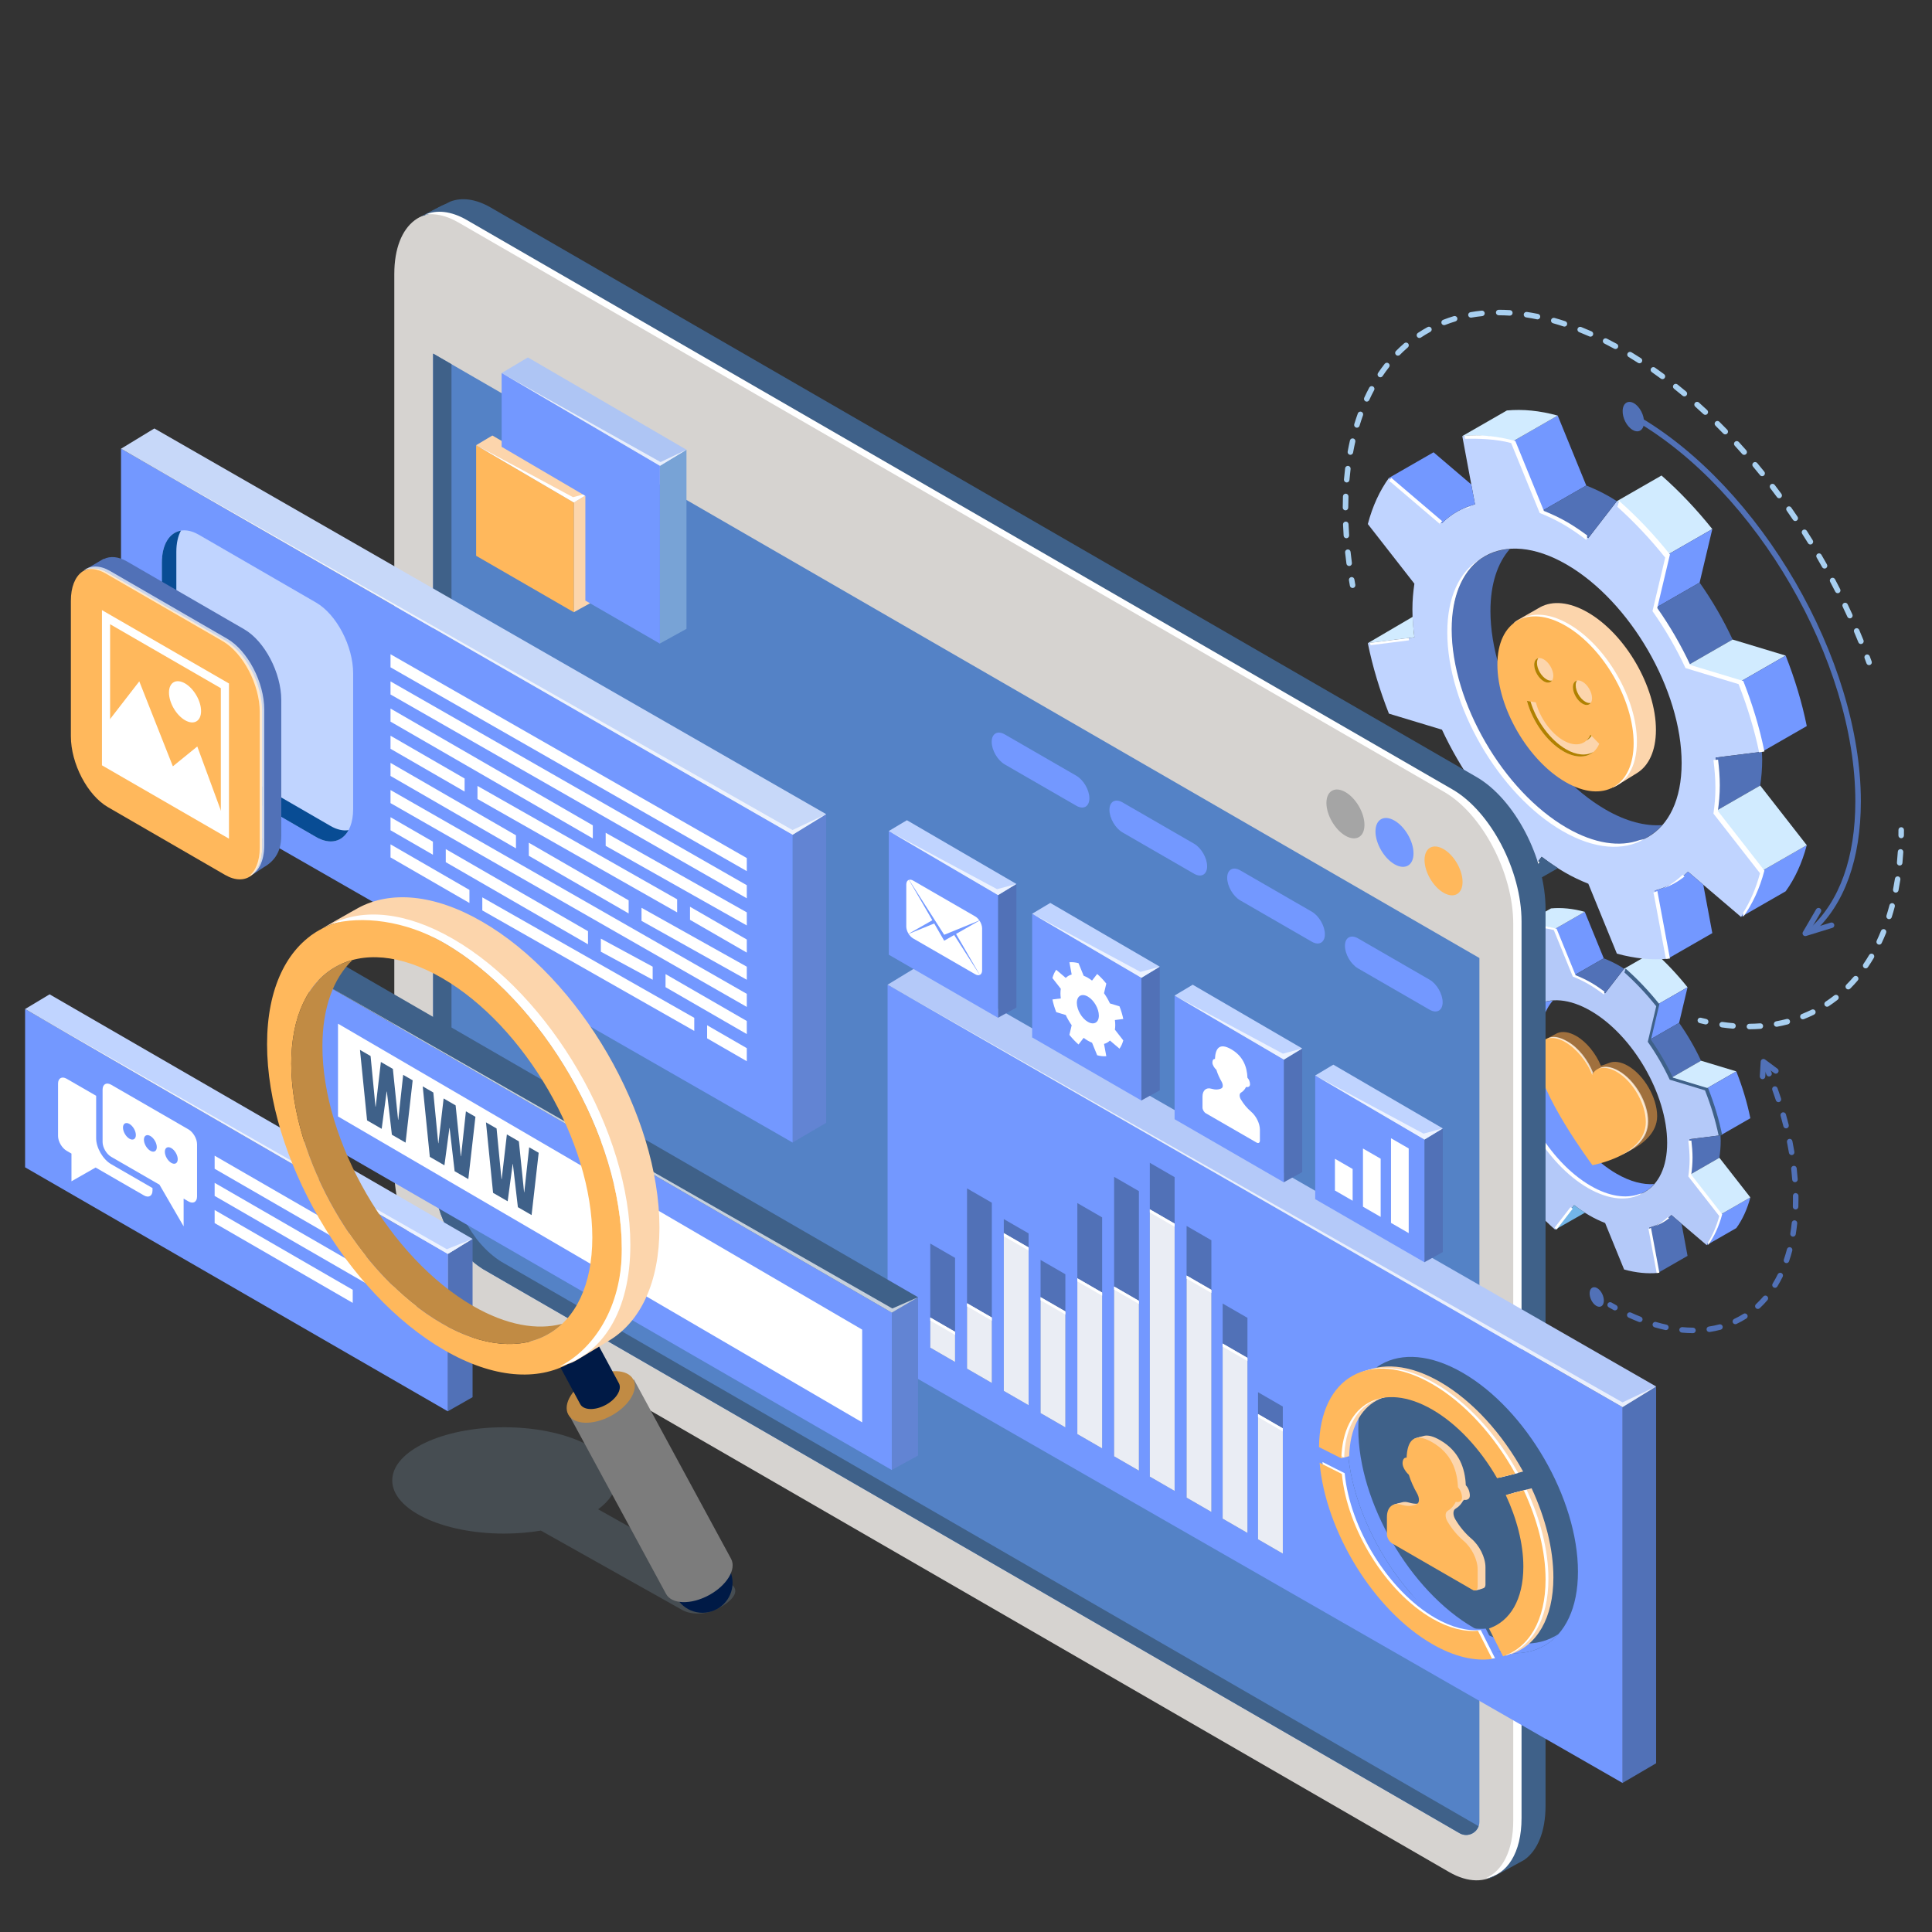 <?xml version="1.0" encoding="utf-8"?>
<!-- Generator: Adobe Illustrator 17.0.0, SVG Export Plug-In . SVG Version: 6.00 Build 0)  -->
<!DOCTYPE svg PUBLIC "-//W3C//DTD SVG 1.1//EN" "http://www.w3.org/Graphics/SVG/1.1/DTD/svg11.dtd">
<svg version="1.1" id="Layer_1" xmlns="http://www.w3.org/2000/svg" xmlns:xlink="http://www.w3.org/1999/xlink" x="0px" y="0px"
	 width="600px" height="600px" viewBox="0 0 600 600" enable-background="new 0 0 600 600" xml:space="preserve">
<rect x="0" y="0" width="600" height="600" fill="#333333" stroke="none"/>
<g>
	<g>
		<g>
			<path fill="#7398FF" d="M502.056,364.523c-13.133-7.582-23.78-25.946-23.78-41.016c0-5.59,1.481-9.915,3.997-12.782
				c-7.207,0.522-12.083,6.556-12.083,16.739c0,15.07,10.646,33.434,23.78,41.016c8.251,4.763,15.496,4.109,19.754-0.758
				C510.278,367.973,506.304,366.975,502.056,364.523z"/>
			<path fill="#B4C9F9" d="M525.169,359.55c0-1.885-0.164-3.817-0.407-5.765l9.612-1.216c-0.978-4.839-2.458-9.732-4.356-14.552
				l-10.953-3.312c-1.911-4.096-4.209-8.059-6.817-11.759l2.624-11.053c-3.246-4.051-6.765-7.782-10.49-11.055l-5.896,7.626
				c-1.575-1.188-3.175-2.301-4.818-3.249c-1.643-0.949-3.244-1.684-4.819-2.315l-5.895-14.434
				c-3.725-1.028-7.244-1.361-10.49-1.058l2.625,14.083c-2.608,0.688-4.905,1.998-6.817,3.887l-10.953-9.335
				c-1.898,2.629-3.379,5.812-4.357,9.521l9.612,12.315c-0.242,1.667-0.407,3.41-0.407,5.295c0,1.885,0.164,3.817,0.407,5.764
				l-9.612,1.216c0.978,4.838,2.459,9.732,4.357,14.552l10.952,3.312c1.912,4.097,4.209,8.058,6.817,11.758l-2.625,11.053
				c3.246,4.052,6.765,7.783,10.49,11.055l5.895-7.626c1.575,1.188,3.176,2.3,4.819,3.249c1.642,0.948,3.243,1.684,4.818,2.315
				l5.896,14.434c3.725,1.029,7.244,1.362,10.49,1.058l-2.624-14.083c2.608-0.688,4.906-1.997,6.817-3.886l10.953,9.334
				c1.897-2.629,3.378-5.812,4.356-9.522l-9.612-12.315C525.005,363.177,525.169,361.434,525.169,359.55z M493.971,368.48
				c-13.133-7.582-23.78-25.946-23.78-41.016c0-15.07,10.646-21.14,23.78-13.558c13.133,7.582,23.78,25.946,23.78,41.016
				C517.75,369.992,507.104,376.062,493.971,368.48z"/>
			<polygon fill="#7398FF" points="498.061,297.61 492.165,283.176 482.954,288.467 488.849,302.901 			"/>
			<path fill="#5171B7" d="M488.849,302.901c1.575,0.631,3.176,1.367,4.819,2.315c1.643,0.949,3.243,2.061,4.819,3.249l5.895-7.625
				l-0.002,0.001c0,0-0.996-0.626-1.5-0.916c-1.643-0.949-3.244-1.684-4.819-2.315L488.849,302.901z"/>
			<path fill="#D1EBFF" d="M492.165,283.176c-3.725-1.028-7.244-1.361-10.49-1.058l-9.212,5.291c3.246-0.303,6.765,0.03,10.49,1.058
				L492.165,283.176z"/>
			<path fill="#D1EBFF" d="M524.084,306.603c-3.246-4.051-6.765-7.782-10.49-11.055l-9.211,5.292
				c3.724,3.273,7.243,7.003,10.489,11.054L524.084,306.603z"/>
			<polygon fill="#7398FF" points="514.872,311.894 512.248,322.947 521.46,317.656 524.084,306.603 			"/>
			<path fill="#5171B7" d="M512.248,322.947c2.608,3.7,4.906,7.662,6.817,11.759l9.212-5.291c-1.911-4.096-4.209-8.059-6.817-11.759
				L512.248,322.947z"/>
			<polygon fill="#D1EBFF" points="519.065,334.705 530.018,338.017 539.229,332.726 528.277,329.414 			"/>
			<path fill="#7398FF" d="M530.018,338.017c1.897,4.82,3.378,9.713,4.356,14.552l9.212-5.291
				c-0.978-4.839-2.459-9.732-4.356-14.552L530.018,338.017z"/>
			<path fill="#72B5E8" d="M475.088,301.492l-0.763-4.096l-7.794-6.643l-9.212,5.291l10.953,9.335
				C470.183,303.49,472.48,302.18,475.088,301.492z"/>
			<path fill="#7398FF" d="M534.374,377.159c-0.978,3.71-2.458,6.893-4.356,9.522l9.211-5.291c1.898-2.629,3.378-5.812,4.356-9.522
				L534.374,377.159z"/>
			<path fill="#5171B7" d="M533.974,359.553c0.242-1.667,0.406-3.41,0.406-5.295c0-0.555-0.036-1.119-0.066-1.682l-9.552,1.209
				c0.242,1.948,0.407,3.879,0.407,5.765c0,1.885-0.164,3.628-0.407,5.295L533.974,359.553z"/>
			<polygon fill="#D1EBFF" points="524.762,364.844 534.374,377.159 543.586,371.868 533.974,359.553 			"/>
			<path fill="#5171B7" d="M519.065,377.347c-1.911,1.889-4.209,3.198-6.817,3.886l2.624,14.083l9.212-5.291l-1.861-9.987
				L519.065,377.347z"/>
			<path fill="#D1EBFF" d="M462.228,324.718l-9.266,5.438l9.612-1.216C462.397,327.518,462.288,326.111,462.228,324.718z"/>
			<path fill="#72B5E8" d="M488.849,374.261l-5.895,7.626l9.28-5.281C491.091,375.873,489.96,375.098,488.849,374.261z"/>
			<g>
				<path fill="#FFFFFF" d="M473.967,302.128l-0.027-0.142c-0.439,0.168-0.859,0.37-1.276,0.576
					C473.093,302.408,473.519,302.246,473.967,302.128z"/>
				<path fill="#FFFFFF" d="M461.405,329.104l-7.98,1.009c0.031,0.155,0.074,0.31,0.106,0.465l7.922-1.002
					C461.433,329.418,461.424,329.261,461.405,329.104z"/>
				<path fill="#3F6189" d="M514.357,312.495l-2.625,11.053c2.608,3.7,4.906,7.662,6.817,11.758l10.953,3.312
					c1.837,4.666,3.273,9.4,4.25,14.087l1.085-0.179c-0.978-4.838-2.458-9.731-4.356-14.552l-10.952-3.312
					c-1.912-4.096-4.209-8.059-6.817-11.758l2.624-11.053c-3.246-4.051-6.765-7.782-10.49-11.055l-0.36,1.214
					C507.979,305.147,511.293,308.671,514.357,312.495z"/>
				<path fill="#FFFFFF" d="M494.051,368.298c-13.133-7.583-23.78-25.946-23.78-41.016c0-6.657,2.089-11.535,5.544-14.271
					c-3.992,2.57-6.447,7.697-6.447,14.916c0,15.07,10.647,33.434,23.78,41.016c6.631,3.828,12.622,4.166,16.935,1.633
					c-0.318,0.098-0.653,0.161-0.984,0.234C505,372.298,499.764,371.596,494.051,368.298z"/>
				<path fill="#FFFFFF" d="M514.017,380.755c1.58-0.569,3.031-1.377,4.333-2.427l-0.405-0.346
					C516.779,379.135,515.453,380.044,514.017,380.755z"/>
				<path fill="#FFFFFF" d="M467.925,305.628c-0.4,0.017,0.001-0.312,0.405-0.637l-10.547-8.99c-0.299,0.414-0.569,0.866-0.073,0.92
					L467.925,305.628z"/>
				<path fill="#FFFFFF" d="M511.987,381.869l2.512,13.478c-0.291-0.015,0.282-0.022,0.836-0.074l-2.598-13.941
					C512.213,381.534,511.681,381.723,511.987,381.869z"/>
				<path fill="#FFFFFF" d="M525.632,359.507c0-1.732-0.148-3.506-0.359-5.292l-0.956,0.072c0.242,1.947,0.406,3.879,0.406,5.765
					c0,1.885-0.164,3.628-0.406,5.294l9.612,12.315c-0.824,3.125-2.023,5.853-3.509,8.214l0.062,0.763
					c1.898-2.629,3.378-5.812,4.356-9.522l-9.612-12.315C525.468,363.134,525.632,361.391,525.632,359.507z"/>
				<path fill="#FFFFFF" d="M482.552,288.85l5.896,14.434c1.575,0.631,3.176,1.367,4.819,2.315c1.643,0.949,3.243,2.061,4.818,3.249
					l0.185-0.915c-1.357-0.999-2.729-1.947-4.138-2.76c-1.643-0.949-3.244-1.684-4.819-2.315l-5.895-14.434
					c-3.725-1.028-7.245-1.361-10.49-1.058l0.113,0.606C475.807,287.901,479.463,287.997,482.552,288.85z"/>
				<path fill="#FFFFFF" d="M487.728,374.897l-4.93,6.377c0.208,0.187,0.409,0.386,0.619,0.57l4.992-6.458
					C488.183,375.22,487.953,375.066,487.728,374.897z"/>
			</g>
		</g>
		<g>
			<path fill="#5171B7" d="M498.64,251.43c-19.756-11.406-35.771-39.029-35.771-61.698c0-8.409,2.228-14.915,6.013-19.227
				c-10.842,0.785-18.175,9.861-18.175,25.179c0,22.669,16.015,50.292,35.77,61.698c12.411,7.165,23.309,6.181,29.714-1.141
				C511.008,256.62,505.029,255.118,498.64,251.43z"/>
			<path fill="#C0D4FF" d="M533.406,243.949c0-2.836-0.247-5.742-0.612-8.671l14.459-1.83c-1.471-7.278-3.698-14.639-6.553-21.889
				l-16.475-4.982c-2.875-6.162-6.331-12.122-10.255-17.688l3.948-16.626c-4.882-6.094-10.176-11.706-15.779-16.629l-8.869,11.472
				c-2.37-1.787-4.777-3.461-7.248-4.888c-2.472-1.427-4.88-2.533-7.249-3.482l-8.868-21.712c-5.604-1.547-10.897-2.048-15.78-1.592
				l3.948,21.185c-3.923,1.035-7.379,3.005-10.254,5.847l-16.475-14.042c-2.855,3.954-5.083,8.742-6.553,14.322l14.459,18.525
				c-0.365,2.508-0.612,5.129-0.612,7.965c0,2.835,0.247,5.742,0.612,8.67l-14.459,1.83c1.471,7.278,3.698,14.639,6.553,21.89
				l16.474,4.983c2.876,6.162,6.331,12.121,10.255,17.687l-3.948,16.626c4.883,6.095,10.176,11.707,15.78,16.63l8.868-11.471
				c2.369,1.787,4.777,3.46,7.249,4.887c2.471,1.426,4.879,2.534,7.248,3.483l8.869,21.711c5.603,1.547,10.896,2.048,15.779,1.591
				l-3.948-21.185c3.923-1.035,7.38-3.004,10.255-5.846l16.475,14.041c2.854-3.955,5.082-8.743,6.553-14.323l-14.459-18.525
				C533.159,249.406,533.406,246.784,533.406,243.949z M486.477,257.381c-19.755-11.406-35.77-39.029-35.77-61.698
				s16.015-31.8,35.77-20.394c19.755,11.406,35.77,39.029,35.77,61.698S506.233,268.787,486.477,257.381z"/>
			<polygon fill="#7398FF" points="492.63,150.777 483.762,129.065 469.905,137.024 478.773,158.736 			"/>
			<path fill="#5171B7" d="M478.773,158.736c2.369,0.95,4.777,2.056,7.249,3.483c2.472,1.427,4.879,3.101,7.248,4.888l8.868-11.47
				l-0.003,0.002c0,0-1.498-0.941-2.256-1.379c-2.472-1.427-4.88-2.533-7.249-3.483L478.773,158.736z"/>
			<path fill="#D1EBFF" d="M483.762,129.065c-5.604-1.547-10.897-2.048-15.78-1.592l-13.857,7.959
				c4.883-0.456,10.176,0.045,15.78,1.592L483.762,129.065z"/>
			<path fill="#D1EBFF" d="M531.775,164.304c-4.883-6.094-10.176-11.706-15.779-16.629l-13.856,7.96
				c5.602,4.923,10.896,10.534,15.778,16.628L531.775,164.304z"/>
			<polygon fill="#7398FF" points="517.918,172.263 513.97,188.889 527.827,180.93 531.775,164.304 			"/>
			<path fill="#5171B7" d="M513.97,188.889c3.923,5.565,7.38,11.526,10.255,17.688l13.857-7.959
				c-2.875-6.162-6.331-12.122-10.255-17.688L513.97,188.889z"/>
			<polygon fill="#D1EBFF" points="524.225,206.577 540.7,211.559 554.557,203.6 538.082,198.618 			"/>
			<path fill="#7398FF" d="M540.7,211.559c2.854,7.251,5.082,14.611,6.553,21.889l13.857-7.959
				c-1.471-7.278-3.698-14.639-6.553-21.889L540.7,211.559z"/>
			<path fill="#7398FF" d="M458.073,156.617l-1.148-6.161l-11.725-9.993l-13.856,7.959l16.475,14.042
				C450.694,159.622,454.15,157.652,458.073,156.617z"/>
			<path fill="#7398FF" d="M547.253,270.438c-1.471,5.58-3.698,10.368-6.553,14.323l13.857-7.959
				c2.854-3.955,5.082-8.743,6.553-14.323L547.253,270.438z"/>
			<path fill="#5171B7" d="M546.651,243.954c0.365-2.507,0.612-5.129,0.612-7.964c0-0.834-0.055-1.684-0.099-2.53l-14.368,1.818
				c0.365,2.93,0.611,5.835,0.611,8.671c0,2.835-0.247,5.457-0.611,7.964L546.651,243.954z"/>
			<polygon fill="#D1EBFF" points="532.795,251.913 547.253,270.438 561.11,262.479 546.651,243.954 			"/>
			<path fill="#7398FF" d="M524.225,270.72c-2.875,2.842-6.331,4.81-10.255,5.846l3.948,21.185l13.857-7.959l-2.8-15.023
				L524.225,270.72z"/>
			<path fill="#D1EBFF" d="M438.729,191.554l-13.938,8.18l14.458-1.83C438.982,195.766,438.819,193.65,438.729,191.554z"/>
			<path fill="#3F6189" d="M478.773,266.077l-8.868,11.471l13.959-7.944C482.145,268.503,480.444,267.338,478.773,266.077z"/>
			<g>
				<path fill="#FFFFFF" d="M456.387,157.573l-0.04-0.214c-0.66,0.253-1.292,0.556-1.92,0.867
					C455.073,157.994,455.713,157.751,456.387,157.573z"/>
				<path fill="#FFFFFF" d="M437.492,198.151l-12.004,1.518c0.047,0.233,0.111,0.467,0.159,0.7l11.917-1.508
					C437.533,198.623,437.519,198.388,437.492,198.151z"/>
				<path fill="#FFFFFF" d="M517.143,173.167l-3.948,16.626c3.923,5.565,7.38,11.526,10.255,17.687l16.475,4.982
					c2.763,7.019,4.923,14.139,6.394,21.189l1.632-0.269c-1.471-7.278-3.698-14.639-6.552-21.889l-16.475-4.982
					c-2.875-6.161-6.332-12.122-10.255-17.687l3.947-16.626c-4.882-6.094-10.176-11.706-15.779-16.629l-0.542,1.827
					C507.549,162.115,512.534,167.415,517.143,173.167z"/>
				<path fill="#FFFFFF" d="M486.599,257.108c-19.756-11.406-35.771-39.029-35.771-61.698c0-10.013,3.142-17.352,8.339-21.466
					c-6.005,3.866-9.698,11.579-9.698,22.437c0,22.669,16.015,50.292,35.771,61.698c9.974,5.758,18.986,6.267,25.474,2.457
					c-0.479,0.147-0.983,0.243-1.48,0.352C503.067,263.125,495.192,262.069,486.599,257.108z"/>
				<path fill="#FFFFFF" d="M516.631,275.846c2.376-0.856,4.559-2.072,6.518-3.651l-0.61-0.52
					C520.785,273.41,518.792,274.776,516.631,275.846z"/>
				<path fill="#FFFFFF" d="M447.298,162.838c-0.601,0.026,0.002-0.47,0.609-0.959l-15.866-13.523
					c-0.45,0.623-0.856,1.303-0.109,1.385L447.298,162.838z"/>
				<path fill="#FFFFFF" d="M513.578,277.522l3.778,20.274c-0.437-0.022,0.425-0.033,1.258-0.111l-3.908-20.97
					C513.918,277.018,513.117,277.302,513.578,277.522z"/>
				<path fill="#FFFFFF" d="M534.103,243.884c0-2.606-0.222-5.273-0.54-7.961l-1.439,0.108c0.365,2.929,0.612,5.835,0.612,8.671
					c0,2.835-0.247,5.457-0.612,7.964l14.459,18.525c-1.239,4.701-3.044,8.804-5.279,12.356l0.093,1.148
					c2.854-3.954,5.082-8.743,6.552-14.323l-14.458-18.525C533.856,249.341,534.103,246.719,534.103,243.884z"/>
				<path fill="#FFFFFF" d="M469.301,137.6l8.868,21.712c2.369,0.949,4.778,2.055,7.249,3.483c2.471,1.427,4.879,3.101,7.248,4.887
					l0.278-1.377c-2.041-1.502-4.106-2.928-6.225-4.151c-2.471-1.427-4.879-2.533-7.249-3.483l-8.868-21.712
					c-5.604-1.547-10.897-2.048-15.78-1.592l0.17,0.911C459.155,136.173,464.654,136.317,469.301,137.6z"/>
				<path fill="#FFFFFF" d="M477.087,267.034l-7.416,9.592c0.313,0.281,0.616,0.581,0.931,0.857l7.509-9.714
					C477.771,267.52,477.425,267.289,477.087,267.034z"/>
			</g>
		</g>
		<path fill="#5171B7" d="M503.929,127.468c0.109-2.291,1.682-3.291,3.514-2.233c1.832,1.058,3.229,3.772,3.12,6.063
			c-0.109,2.291-1.682,3.291-3.514,2.233C505.217,132.474,503.82,129.759,503.929,127.468z"/>
		<path fill="#5171B7" d="M493.678,401.518c0.072-1.524,1.119-2.189,2.338-1.485c1.219,0.704,2.148,2.509,2.075,4.033
			c-0.072,1.524-1.119,2.189-2.338,1.485C494.535,404.848,493.606,403.042,493.678,401.518z"/>
		<g>
			<path fill="#5171B7" d="M560.652,290.713c-0.258,0-0.505-0.115-0.671-0.324c-0.219-0.277-0.248-0.659-0.069-0.964l4.106-7.039
				c0.238-0.41,0.764-0.545,1.171-0.309c0.408,0.238,0.547,0.763,0.308,1.171l-3,5.144l6.057-1.866
				c0.448-0.139,0.933,0.115,1.07,0.567c0.141,0.451-0.114,0.931-0.565,1.07l-8.154,2.511
				C560.821,290.7,560.736,290.713,560.652,290.713z"/>
		</g>
		<g>
			<path fill="#A0703D" d="M489.544,321.746c3.21,1.853,6.026,5.399,7.634,9.218c0.026,0.061,1.821-0.571,2.531-0.859
				c1.581-0.64,3.632-0.394,5.877,0.902c5.002,2.888,9.056,9.881,9.056,15.62c0,10.49-17.956,14.123-17.956,14.123
				s-17.076-22.825-17.076-33.314c0-2.863-1.214-3.745,0.417-4.682c0.141-0.081,3.389-1.809,3.538-1.873
				C485.16,320.192,487.253,320.423,489.544,321.746z"/>
			<path fill="#FFB85C" d="M486.52,323.378c3.486,2.013,6.507,6.021,8.021,10.207c1.514-2.439,4.535-2.958,8.021-0.946
				c5.001,2.888,9.056,9.881,9.056,15.62c0,10.49-17.077,13.596-17.077,13.596s-17.076-22.825-17.076-33.314
				C477.464,322.803,481.519,320.491,486.52,323.378z"/>
			<g>
				<path opacity="0.7" fill="#FFFFFF" d="M486.024,323.594c3.486,2.013,6.911,6.034,8.425,10.221
					c0.308-0.496-0.115-0.311,0.309-0.643c-1.572-3.983-4.464-7.732-7.796-9.656c-2.732-1.578-4.81-1.95-6.433-0.95
					C482.053,322.107,483.954,322.399,486.024,323.594z"/>
				<path opacity="0.7" fill="#FFFFFF" d="M502.803,332.599c-2.727-1.575-4.855-1.607-6.214-0.763
					c1.522-0.457,3.413-0.172,5.477,1.019c5.001,2.888,9.056,9.881,9.056,15.62c0,4.873-3.687,8.151-7.634,10.266
					c4.41-2.067,8.371-5.099,8.371-10.523C511.859,342.48,507.804,335.487,502.803,332.599z"/>
			</g>
		</g>
		<g>
			<path fill="#5171B7" d="M563.256,289.546l-1.151-1.268c9.216-8.367,14.087-22.007,14.087-39.445
				c0-43.394-30.767-96.461-68.584-118.294l0.856-1.483c38.289,22.107,69.441,75.839,69.441,119.777
				C577.905,266.768,572.84,280.846,563.256,289.546z"/>
		</g>
		<g>
			<g>
				<path fill="#A8CFF0" d="M590.427,260.322c-0.003,0-0.008,0-0.014,0c-0.471-0.007-0.849-0.396-0.843-0.869
					c0.008-0.564,0.012-1.131,0.012-1.703c0-0.473,0.383-0.856,0.856-0.856c0.473,0,0.856,0.383,0.856,0.856
					c0,0.58-0.003,1.156-0.012,1.728C591.277,259.947,590.894,260.322,590.427,260.322z"/>
			</g>
			<g>
				<path fill="#A8CFF0" d="M543.297,319.656c-0.47,0-0.853-0.38-0.856-0.85c-0.003-0.473,0.378-0.859,0.849-0.863
					c1.115-0.008,2.237-0.053,3.34-0.137c0.468-0.037,0.881,0.32,0.918,0.791c0.035,0.472-0.319,0.881-0.791,0.918
					c-1.139,0.085-2.301,0.132-3.453,0.14C543.3,319.656,543.299,319.656,543.297,319.656z M538.205,319.459
					c-0.025,0-0.049-0.002-0.074-0.003c-1.129-0.095-2.273-0.224-3.427-0.386c-0.468-0.065-0.794-0.498-0.729-0.966
					c0.067-0.468,0.51-0.783,0.967-0.729c1.124,0.159,2.234,0.284,3.333,0.376c0.472,0.039,0.821,0.453,0.781,0.925
					C539.019,319.121,538.645,319.459,538.205,319.459z M551.744,318.873c-0.405,0-0.764-0.289-0.841-0.702
					c-0.084-0.465,0.224-0.911,0.689-0.997c1.097-0.201,2.192-0.443,3.254-0.722c0.452-0.125,0.927,0.152,1.045,0.61
					c0.12,0.457-0.152,0.925-0.61,1.045c-1.104,0.291-2.241,0.544-3.381,0.753C551.848,318.868,551.796,318.873,551.744,318.873z
					 M559.905,316.554c-0.341,0-0.662-0.204-0.796-0.54c-0.174-0.44,0.042-0.938,0.48-1.112c1.03-0.408,2.052-0.861,3.039-1.346
					c0.425-0.209,0.937-0.035,1.145,0.39c0.209,0.423,0.035,0.936-0.39,1.145c-1.027,0.507-2.092,0.978-3.162,1.403
					C560.117,316.535,560.01,316.554,559.905,316.554z M567.423,312.647c-0.278,0-0.55-0.135-0.714-0.385
					c-0.261-0.393-0.152-0.925,0.242-1.186c0.926-0.614,1.836-1.269,2.701-1.948c0.371-0.289,0.908-0.229,1.202,0.145
					c0.291,0.371,0.227,0.91-0.146,1.202c-0.901,0.707-1.848,1.39-2.814,2.028C567.749,312.602,567.586,312.647,567.423,312.647z
					 M573.994,307.276c-0.219,0-0.438-0.084-0.605-0.251c-0.335-0.333-0.335-0.876,0-1.211c0.781-0.783,1.54-1.605,2.259-2.445
					c0.308-0.358,0.85-0.401,1.207-0.094c0.359,0.308,0.401,0.848,0.094,1.207c-0.746,0.873-1.537,1.727-2.35,2.542
					C574.432,307.192,574.213,307.276,573.994,307.276z M579.395,300.737c-0.167,0-0.336-0.049-0.483-0.149
					c-0.39-0.267-0.49-0.801-0.224-1.191c0.627-0.915,1.229-1.864,1.793-2.819c0.239-0.409,0.766-0.54,1.172-0.303
					c0.408,0.24,0.544,0.765,0.303,1.172c-0.582,0.988-1.206,1.969-1.853,2.916C579.935,300.607,579.668,300.737,579.395,300.737z
					 M583.598,293.364c-0.124,0-0.248-0.026-0.365-0.082c-0.428-0.201-0.612-0.712-0.41-1.14c0.47-0.996,0.917-2.019,1.34-3.07
					c0.179-0.44,0.677-0.649,1.115-0.474c0.438,0.177,0.651,0.676,0.473,1.115c-0.437,1.08-0.896,2.134-1.38,3.16
					C584.227,293.183,583.919,293.364,583.598,293.364z M586.675,285.453c-0.085,0-0.172-0.012-0.258-0.039
					c-0.452-0.142-0.701-0.624-0.559-1.074c0.331-1.053,0.642-2.129,0.931-3.227c0.12-0.457,0.592-0.728,1.045-0.609
					c0.458,0.12,0.731,0.589,0.61,1.046c-0.296,1.125-0.614,2.227-0.955,3.305C587.375,285.219,587.039,285.453,586.675,285.453z
					 M588.753,277.216c-0.055,0-0.11-0.005-0.166-0.016c-0.465-0.09-0.768-0.54-0.677-1.004c0.213-1.086,0.405-2.191,0.577-3.314
					c0.072-0.468,0.502-0.783,0.977-0.717c0.466,0.071,0.788,0.508,0.716,0.976c-0.176,1.147-0.371,2.275-0.587,3.383
					C589.513,276.932,589.155,277.216,588.753,277.216z M589.964,268.808c-0.028,0-0.055-0.001-0.084-0.004
					c-0.47-0.045-0.816-0.463-0.771-0.934c0.107-1.105,0.196-2.225,0.268-3.36c0.028-0.471,0.388-0.827,0.908-0.801
					c0.472,0.029,0.831,0.436,0.801,0.908c-0.072,1.156-0.164,2.294-0.271,3.417C590.772,268.477,590.399,268.808,589.964,268.808z"
					/>
			</g>
			<g>
				<path fill="#A8CFF0" d="M529.718,318.149c-0.06,0-0.122-0.007-0.184-0.02c-0.562-0.124-1.124-0.256-1.689-0.396
					c-0.46-0.114-0.739-0.579-0.626-1.037c0.114-0.458,0.575-0.738,1.037-0.625c0.552,0.137,1.1,0.266,1.646,0.386
					c0.462,0.102,0.754,0.559,0.652,1.02C530.465,317.877,530.113,318.149,529.718,318.149z"/>
			</g>
		</g>
		<g>
			<g>
				<path fill="#A8CFF0" d="M420.064,182.613c-0.405,0-0.766-0.29-0.841-0.704c-0.102-0.567-0.202-1.133-0.296-1.699
					c-0.079-0.466,0.237-0.907,0.704-0.985c0.458-0.084,0.906,0.237,0.985,0.704c0.094,0.558,0.191,1.115,0.293,1.676
					c0.084,0.465-0.226,0.911-0.691,0.995C420.166,182.609,420.116,182.613,420.064,182.613z"/>
			</g>
			<g>
				<path fill="#A8CFF0" d="M577.93,200.009c-0.338,0-0.659-0.202-0.794-0.535c-0.43-1.066-0.873-2.13-1.326-3.192
					c-0.186-0.436,0.017-0.938,0.452-1.124c0.44-0.186,0.938,0.016,1.124,0.451c0.457,1.072,0.903,2.146,1.34,3.222
					c0.177,0.438-0.035,0.937-0.473,1.115C578.146,199.989,578.037,200.009,577.93,200.009z M574.495,192.038
					c-0.324,0-0.635-0.186-0.779-0.501c-0.478-1.047-0.965-2.092-1.463-3.133c-0.204-0.427-0.023-0.938,0.403-1.142
					c0.425-0.204,0.937-0.022,1.142,0.403c0.502,1.051,0.995,2.105,1.477,3.161c0.196,0.43,0.007,0.938-0.423,1.135
					C574.736,192.013,574.614,192.038,574.495,192.038z M570.723,184.222c-0.311,0-0.612-0.171-0.764-0.468
					c-0.52-1.027-1.052-2.05-1.59-3.07c-0.222-0.418-0.062-0.936,0.355-1.157c0.42-0.22,0.936-0.062,1.157,0.356
					c0.545,1.028,1.08,2.06,1.607,3.095c0.214,0.422,0.045,0.937-0.376,1.151C570.987,184.192,570.853,184.222,570.723,184.222z
					 M566.634,176.571c-0.299,0-0.589-0.157-0.746-0.436c-0.565-1.005-1.137-2.005-1.716-3.001c-0.239-0.408-0.1-0.932,0.308-1.17
					c0.405-0.236,0.932-0.1,1.171,0.309c0.585,1.003,1.161,2.011,1.729,3.023c0.232,0.412,0.085,0.934-0.326,1.166
					C566.922,176.536,566.776,176.571,566.634,176.571z M418.995,175.782c-0.423,0-0.791-0.314-0.848-0.744
					c-0.152-1.157-0.291-2.312-0.415-3.463c-0.05-0.47,0.289-0.892,0.759-0.943c0.461-0.051,0.893,0.289,0.943,0.759
					c0.124,1.138,0.259,2.279,0.411,3.423c0.062,0.468-0.269,0.899-0.738,0.961C419.07,175.779,419.034,175.782,418.995,175.782z
					 M562.237,169.097c-0.286,0-0.567-0.145-0.729-0.407c-0.604-0.981-1.216-1.956-1.835-2.926
					c-0.256-0.398-0.139-0.927,0.259-1.182c0.396-0.253,0.927-0.14,1.182,0.261c0.625,0.977,1.241,1.96,1.851,2.949
					c0.248,0.402,0.122,0.93-0.279,1.178C562.547,169.056,562.391,169.097,562.237,169.097z M418.131,167.156
					c-0.446,0-0.821-0.346-0.853-0.799c-0.079-1.166-0.141-2.329-0.187-3.487c-0.018-0.472,0.349-0.87,0.823-0.889
					c0.012-0.001,0.023-0.001,0.033-0.001c0.458,0,0.838,0.361,0.856,0.823c0.043,1.14,0.105,2.287,0.184,3.438
					c0.032,0.472-0.324,0.88-0.796,0.912C418.171,167.155,418.151,167.156,418.131,167.156z M557.538,161.814
					c-0.274,0-0.544-0.132-0.709-0.377c-0.645-0.954-1.296-1.903-1.955-2.845c-0.271-0.387-0.175-0.921,0.213-1.192
					c0.385-0.269,0.92-0.178,1.192,0.211c0.662,0.949,1.319,1.905,1.968,2.867c0.266,0.392,0.162,0.924-0.229,1.189
					C557.871,161.766,557.704,161.814,557.538,161.814z M417.855,158.493c-0.002,0-0.002,0-0.003,0
					c-0.473-0.002-0.855-0.387-0.853-0.859c0.005-1.181,0.027-2.346,0.069-3.495c0.017-0.462,0.398-0.825,0.856-0.825
					c0.01,0,0.02,0,0.032,0.001c0.472,0.017,0.841,0.414,0.824,0.887c-0.042,1.131-0.064,2.278-0.069,3.438
					C418.709,158.112,418.326,158.493,417.855,158.493z M552.547,154.735c-0.263,0-0.52-0.12-0.689-0.348
					c-0.684-0.926-1.373-1.846-2.072-2.759c-0.286-0.375-0.216-0.913,0.16-1.2c0.375-0.287,0.911-0.217,1.201,0.16
					c0.702,0.921,1.398,1.847,2.089,2.782c0.281,0.38,0.201,0.916-0.181,1.197C552.903,154.681,552.724,154.735,552.547,154.735z
					 M418.234,149.837c-0.025,0-0.05-0.001-0.075-0.003c-0.472-0.04-0.819-0.455-0.779-0.926c0.1-1.177,0.221-2.338,0.361-3.478
					c0.059-0.469,0.497-0.801,0.953-0.745c0.47,0.058,0.804,0.484,0.746,0.954c-0.137,1.12-0.254,2.259-0.355,3.416
					C419.047,149.5,418.672,149.837,418.234,149.837z M547.255,147.878c-0.249,0-0.498-0.11-0.667-0.319
					c-0.721-0.896-1.45-1.783-2.186-2.663c-0.303-0.363-0.254-0.903,0.109-1.207c0.358-0.303,0.898-0.255,1.206,0.108
					c0.742,0.888,1.478,1.784,2.206,2.688c0.296,0.369,0.237,0.907-0.13,1.204C547.633,147.817,547.444,147.878,547.255,147.878z
					 M541.675,141.262c-0.237,0-0.473-0.098-0.642-0.29c-0.761-0.863-1.528-1.716-2.301-2.559c-0.319-0.349-0.296-0.89,0.052-1.21
					c0.348-0.318,0.89-0.295,1.209,0.053c0.783,0.852,1.557,1.713,2.324,2.585c0.313,0.354,0.279,0.895-0.075,1.208
					C542.078,141.192,541.876,141.262,541.675,141.262z M419.373,141.249c-0.052,0-0.104-0.004-0.155-0.014
					c-0.465-0.084-0.773-0.531-0.689-0.996c0.214-1.166,0.448-2.31,0.706-3.432c0.104-0.46,0.558-0.754,1.025-0.644
					c0.462,0.105,0.749,0.564,0.644,1.026c-0.251,1.098-0.482,2.217-0.689,3.358C420.139,140.959,419.778,141.249,419.373,141.249z
					 M535.794,134.906c-0.222,0-0.447-0.087-0.614-0.259c-0.806-0.828-1.614-1.646-2.43-2.453c-0.336-0.333-0.339-0.875-0.007-1.211
					c0.331-0.337,0.873-0.339,1.211-0.007c0.823,0.815,1.641,1.641,2.453,2.477c0.329,0.339,0.323,0.881-0.017,1.211
					C536.225,134.826,536.009,134.906,535.794,134.906z M421.398,132.828c-0.082,0-0.166-0.012-0.249-0.037
					c-0.453-0.138-0.707-0.616-0.57-1.069c0.346-1.136,0.714-2.247,1.107-3.332c0.16-0.445,0.659-0.675,1.095-0.514
					c0.445,0.161,0.676,0.652,0.513,1.096c-0.383,1.058-0.741,2.141-1.077,3.248C422.106,132.59,421.766,132.828,421.398,132.828z
					 M529.601,128.838c-0.209,0-0.418-0.076-0.584-0.23c-0.843-0.786-1.694-1.561-2.549-2.324c-0.353-0.314-0.383-0.856-0.068-1.209
					c0.313-0.351,0.854-0.385,1.209-0.069c0.864,0.771,1.722,1.555,2.575,2.349c0.346,0.322,0.365,0.864,0.043,1.21
					C530.059,128.747,529.83,128.838,529.601,128.838z M424.454,124.726c-0.12,0-0.241-0.025-0.356-0.078
					c-0.432-0.197-0.619-0.706-0.421-1.136c0.495-1.081,1.017-2.131,1.565-3.152c0.222-0.417,0.744-0.571,1.159-0.349
					c0.416,0.224,0.574,0.743,0.349,1.16c-0.532,0.989-1.037,2.008-1.518,3.055C425.087,124.542,424.778,124.726,424.454,124.726z
					 M523.099,123.103c-0.194,0-0.388-0.065-0.548-0.199c-0.885-0.739-1.776-1.466-2.672-2.179c-0.37-0.294-0.431-0.833-0.137-1.203
					c0.296-0.37,0.838-0.429,1.204-0.136c0.906,0.722,1.808,1.457,2.702,2.204c0.363,0.304,0.411,0.844,0.109,1.207
					C523.587,122.999,523.343,123.103,523.099,123.103z M516.284,117.743c-0.177,0-0.356-0.054-0.508-0.167
					c-0.928-0.685-1.859-1.356-2.798-2.013c-0.386-0.272-0.482-0.805-0.209-1.192c0.269-0.39,0.803-0.48,1.192-0.211
					c0.948,0.665,1.893,1.344,2.831,2.038c0.381,0.281,0.462,0.817,0.181,1.197C516.805,117.622,516.547,117.743,516.284,117.743z
					 M428.671,117.169c-0.166,0-0.331-0.047-0.478-0.146c-0.391-0.264-0.497-0.797-0.232-1.189c0.662-0.983,1.359-1.944,2.074-2.854
					c0.291-0.372,0.828-0.438,1.202-0.146c0.371,0.292,0.437,0.83,0.146,1.202c-0.689,0.877-1.361,1.804-2,2.753
					C429.216,117.037,428.945,117.169,428.671,117.169z M509.154,112.818c-0.159,0-0.319-0.043-0.463-0.135
					c-0.97-0.623-1.945-1.231-2.923-1.823c-0.405-0.244-0.533-0.771-0.289-1.176c0.246-0.406,0.774-0.531,1.176-0.289
					c0.992,0.599,1.98,1.215,2.963,1.846c0.398,0.256,0.513,0.785,0.258,1.183C509.711,112.679,509.435,112.818,509.154,112.818z
					 M434.134,110.464c-0.217,0-0.435-0.083-0.602-0.248c-0.336-0.333-0.34-0.875-0.007-1.211c0.828-0.836,1.696-1.647,2.58-2.411
					c0.354-0.305,0.896-0.268,1.207,0.089c0.308,0.359,0.267,0.899-0.09,1.208c-0.85,0.733-1.684,1.513-2.48,2.317
					C434.576,110.38,434.355,110.464,434.134,110.464z M501.7,108.391c-0.139,0-0.279-0.033-0.41-0.104
					c-1.02-0.556-2.035-1.089-3.047-1.6c-0.421-0.213-0.59-0.728-0.378-1.151c0.212-0.422,0.727-0.594,1.151-0.378
					c1.025,0.519,2.057,1.06,3.094,1.625c0.415,0.226,0.569,0.746,0.343,1.161C502.297,108.23,502.003,108.391,501.7,108.391z
					 M440.809,104.964c-0.278,0-0.548-0.135-0.714-0.384c-0.261-0.394-0.152-0.925,0.241-1.186c0.982-0.65,2-1.263,3.029-1.825
					c0.408-0.227,0.933-0.073,1.161,0.341c0.227,0.415,0.075,0.936-0.341,1.162c-0.985,0.538-1.962,1.126-2.901,1.75
					C441.136,104.918,440.973,104.964,440.809,104.964z M493.931,104.553c-0.115,0-0.234-0.023-0.346-0.074
					c-1.062-0.469-2.117-0.912-3.167-1.331c-0.438-0.175-0.652-0.673-0.478-1.112c0.176-0.44,0.669-0.656,1.114-0.478
					c1.067,0.426,2.142,0.877,3.224,1.355c0.433,0.191,0.629,0.697,0.436,1.13C494.573,104.364,494.259,104.553,493.931,104.553z
					 M485.847,101.43c-0.089,0-0.179-0.013-0.268-0.043c-1.102-0.364-2.196-0.697-3.281-1.003c-0.455-0.128-0.719-0.601-0.592-1.056
					c0.129-0.456,0.595-0.722,1.057-0.593c1.109,0.312,2.226,0.654,3.351,1.024c0.45,0.148,0.694,0.632,0.545,1.082
					C486.541,101.202,486.206,101.43,485.847,101.43z M448.481,100.979c-0.341,0-0.664-0.206-0.798-0.544
					c-0.172-0.44,0.045-0.937,0.485-1.109c1.082-0.425,2.204-0.814,3.34-1.155c0.448-0.131,0.932,0.121,1.065,0.573
					c0.137,0.453-0.12,0.931-0.574,1.067c-1.089,0.327-2.167,0.7-3.206,1.108C448.692,100.96,448.585,100.979,448.481,100.979z
					 M477.484,99.186c-0.057,0-0.115-0.006-0.174-0.017c-1.134-0.232-2.257-0.432-3.37-0.599c-0.468-0.071-0.789-0.507-0.719-0.974
					c0.069-0.47,0.508-0.782,0.973-0.72c1.142,0.172,2.296,0.377,3.46,0.615c0.463,0.095,0.761,0.547,0.667,1.01
					C478.238,98.907,477.882,99.186,477.484,99.186z M456.808,98.649c-0.406,0-0.768-0.292-0.841-0.707
					c-0.082-0.466,0.228-0.91,0.694-0.992c1.144-0.202,2.319-0.365,3.494-0.485c0.461-0.047,0.891,0.293,0.938,0.766
					c0.048,0.47-0.294,0.89-0.764,0.938c-1.132,0.115-2.266,0.272-3.37,0.466C456.908,98.645,456.858,98.649,456.808,98.649z
					 M468.896,98.023c-0.017,0-0.035-0.001-0.053-0.002c-1.151-0.073-2.289-0.109-3.411-0.109c-0.473,0-0.856-0.383-0.856-0.856
					c0-0.473,0.383-0.856,0.856-0.856c1.159,0,2.331,0.037,3.519,0.112c0.472,0.03,0.831,0.437,0.801,0.908
					C469.723,97.674,469.346,98.023,468.896,98.023z"/>
			</g>
			<g>
				<path fill="#A8CFF0" d="M580.457,206.567c-0.349,0-0.677-0.215-0.804-0.563l-0.592-1.601c-0.164-0.443,0.062-0.937,0.505-1.101
					c0.437-0.166,0.935,0.063,1.1,0.504l0.595,1.611c0.162,0.444-0.067,0.936-0.51,1.098
					C580.654,206.55,580.554,206.567,580.457,206.567z"/>
			</g>
		</g>
		<g>
			<g>
				<path fill="#5171B7" d="M549.399,334.31c-0.338,0-0.659-0.202-0.794-0.535c-0.212-0.525-0.428-1.05-0.647-1.574
					c-0.182-0.436,0.022-0.938,0.458-1.12c0.438-0.181,0.938,0.023,1.12,0.458c0.222,0.53,0.441,1.062,0.657,1.594
					c0.177,0.438-0.035,0.937-0.473,1.115C549.615,334.29,549.506,334.31,549.399,334.31z"/>
			</g>
			<g>
				<path fill="#5171B7" d="M525.77,414.027c-0.002,0-0.003,0-0.003,0c-1.142-0.005-2.308-0.064-3.463-0.172
					c-0.472-0.045-0.816-0.463-0.772-0.933c0.045-0.472,0.495-0.799,0.933-0.773c1.105,0.105,2.219,0.161,3.309,0.166
					c0.473,0.002,0.854,0.388,0.853,0.859C526.624,413.646,526.241,414.027,525.77,414.027z M530.837,413.669
					c-0.416,0-0.781-0.304-0.844-0.729c-0.07-0.468,0.252-0.905,0.719-0.973c1.094-0.164,2.179-0.388,3.224-0.667
					c0.46-0.117,0.926,0.152,1.049,0.607c0.122,0.457-0.151,0.926-0.607,1.049c-1.109,0.294-2.256,0.532-3.412,0.704
					C530.922,413.666,530.878,413.669,530.837,413.669z M517.36,413.072c-0.059,0-0.12-0.007-0.181-0.02
					c-1.094-0.236-2.219-0.522-3.345-0.846c-0.455-0.132-0.716-0.607-0.585-1.06c0.132-0.455,0.607-0.721,1.06-0.585
					c1.089,0.314,2.176,0.59,3.231,0.819c0.463,0.099,0.756,0.555,0.656,1.017C518.111,412.798,517.754,413.072,517.36,413.072z
					 M538.927,411.241c-0.321,0-0.629-0.182-0.774-0.492c-0.202-0.428-0.018-0.938,0.41-1.139c0.983-0.463,1.95-0.993,2.875-1.58
					c0.398-0.254,0.926-0.137,1.181,0.264c0.254,0.398,0.135,0.928-0.264,1.181c-0.983,0.625-2.013,1.192-3.062,1.684
					C539.173,411.214,539.049,411.241,538.927,411.241z M509.259,410.592c-0.104,0-0.211-0.018-0.313-0.059
					c-1.045-0.411-2.1-0.858-3.166-1.344c-0.43-0.197-0.619-0.706-0.423-1.136c0.197-0.431,0.709-0.615,1.136-0.423
					c1.035,0.473,2.06,0.91,3.079,1.308c0.44,0.174,0.657,0.671,0.485,1.11C509.923,410.387,509.6,410.592,509.259,410.592z
					 M545.912,406.507c-0.229,0-0.458-0.092-0.627-0.274c-0.323-0.346-0.303-0.888,0.045-1.209c0.794-0.738,1.56-1.537,2.276-2.375
					c0.308-0.361,0.851-0.403,1.206-0.095c0.361,0.306,0.403,0.846,0.095,1.206c-0.758,0.89-1.57,1.736-2.413,2.518
					C546.331,406.431,546.122,406.507,545.912,406.507z M551.237,399.943c-0.152,0-0.308-0.04-0.446-0.126
					c-0.403-0.246-0.53-0.772-0.284-1.177c0.564-0.921,1.099-1.898,1.589-2.901c0.209-0.426,0.729-0.595,1.145-0.393
					c0.425,0.207,0.6,0.721,0.393,1.146c-0.515,1.05-1.075,2.074-1.666,3.042C551.806,399.798,551.525,399.943,551.237,399.943z
					 M554.802,392.272c-0.092,0-0.186-0.015-0.278-0.047c-0.448-0.154-0.686-0.64-0.532-1.087c0.353-1.029,0.677-2.099,0.963-3.186
					c0.122-0.455,0.582-0.737,1.047-0.609c0.457,0.12,0.729,0.589,0.609,1.047c-0.298,1.125-0.634,2.236-1,3.303
					C555.49,392.05,555.159,392.272,554.802,392.272z M556.839,384.055c-0.047,0-0.095-0.003-0.142-0.012
					c-0.467-0.077-0.783-0.518-0.704-0.985c0.179-1.077,0.328-2.181,0.448-3.311c0.05-0.472,0.475-0.819,0.941-0.761
					c0.47,0.05,0.811,0.472,0.761,0.941c-0.124,1.164-0.276,2.301-0.461,3.411C557.612,383.759,557.249,384.055,556.839,384.055z
					 M557.639,375.62c-0.008,0-0.018,0-0.028,0c-0.472-0.015-0.843-0.411-0.828-0.885c0.025-0.768,0.037-1.549,0.037-2.338
					l-0.007-1.015c-0.007-0.472,0.371-0.861,0.844-0.868c0.475,0.06,0.861,0.371,0.868,0.845l0.007,1.038
					c0,0.809-0.012,1.607-0.037,2.395C558.48,375.253,558.099,375.62,557.639,375.62z M557.441,367.143
					c-0.443,0-0.818-0.341-0.853-0.791c-0.084-1.111-0.187-2.228-0.314-3.348c-0.052-0.47,0.286-0.893,0.756-0.946
					c0.462-0.057,0.893,0.284,0.947,0.756c0.127,1.14,0.234,2.278,0.321,3.408c0.035,0.472-0.318,0.883-0.789,0.92
					C557.486,367.143,557.463,367.143,557.441,367.143z M556.416,358.723c-0.41,0-0.773-0.296-0.843-0.714
					c-0.184-1.1-0.388-2.204-0.61-3.309c-0.094-0.463,0.207-0.915,0.671-1.008c0.458-0.092,0.915,0.206,1.008,0.671
					c0.226,1.125,0.433,2.246,0.62,3.363c0.079,0.466-0.237,0.908-0.702,0.987C556.512,358.719,556.463,358.723,556.416,358.723z
					 M554.679,350.423c-0.385,0-0.733-0.259-0.831-0.647c-0.271-1.087-0.56-2.172-0.868-3.258c-0.129-0.455,0.137-0.928,0.592-1.057
					c0.452-0.125,0.928,0.137,1.057,0.592c0.311,1.102,0.604,2.204,0.881,3.304c0.114,0.46-0.164,0.925-0.622,1.04
					C554.817,350.415,554.747,350.423,554.679,350.423z M552.316,342.276c-0.36,0-0.694-0.227-0.813-0.589
					c-0.351-1.063-0.716-2.125-1.097-3.187c-0.159-0.445,0.072-0.937,0.517-1.095c0.447-0.156,0.937,0.072,1.095,0.517
					c0.385,1.075,0.756,2.154,1.11,3.231c0.149,0.448-0.095,0.933-0.545,1.08C552.495,342.262,552.404,342.276,552.316,342.276z"/>
			</g>
			<g>
				<path fill="#5171B7" d="M501.538,406.953c-0.141,0-0.281-0.033-0.412-0.105c-0.502-0.276-1.005-0.559-1.51-0.85
					c-0.41-0.236-0.552-0.759-0.316-1.169c0.236-0.413,0.761-0.552,1.169-0.316c0.495,0.284,0.988,0.564,1.48,0.833
					c0.415,0.227,0.567,0.747,0.339,1.162C502.133,406.793,501.839,406.953,501.538,406.953z"/>
			</g>
		</g>
		<g>
			<path fill="#5171B7" d="M547.372,335.151c-0.017,0-0.035,0-0.054-0.002c-0.472-0.03-0.831-0.437-0.801-0.908l0.284-4.567
				c0.02-0.313,0.209-0.59,0.493-0.722c0.287-0.13,0.62-0.099,0.871,0.089l3.853,2.855c0.38,0.281,0.46,0.818,0.177,1.197
				c-0.281,0.38-0.814,0.46-1.198,0.177l-2.587-1.916l-0.186,2.995C548.199,334.802,547.822,335.151,547.372,335.151z"/>
		</g>
	</g>
	<path fill="#FFFFFF" d="M236.615,183.404c-0.031-5.622-7.949-10.194-17.686-10.211c-9.737-0.018-17.606,4.525-17.575,10.147
		c0.028,5.145,6.668,9.399,15.257,10.099l0.015,2.849c-1.628,0.249-2.83,1.097-2.824,2.117l0.052,9.726
		c0.007,1.218,1.722,2.208,3.832,2.212l2.889,0.005c2.11,0.004,3.814-0.981,3.807-2.198l-0.053-9.727
		c-0.006-1.02-1.216-1.873-2.847-2.127l-0.015-2.849C230.048,192.778,236.642,188.548,236.615,183.404z"/>
	<g>
		<path fill="#D6D3D0" d="M450.04,581.379L143.914,404.533c-11.852-6.843-21.459-25.2-21.459-41.002V85.051
			c0-15.802,9.608-23.066,21.459-16.223L450.04,245.674c11.852,6.843,21.46,25.2,21.46,41.002v278.48
			C471.499,580.958,461.891,588.222,450.04,581.379z"/>
		<path fill="#3F6189" d="M458.525,241.29L152.399,64.444c-4.689-2.707-9.027-3.207-12.557-1.843
			c-0.449,0.174-8.835,4.506-9.257,4.739c-0.012,0.006-0.02,0.013-0.02,0.013c3.656-1.776,8.294-1.444,13.349,1.475L450.04,245.674
			c11.852,6.842,21.46,25.2,21.46,41.002v278.48c0,9.862-3.743,16.396-9.437,18.253c0.464,0.026,1.043-0.155,1.88-0.64
			c0.271-0.156,9.168-4.974,9.427-5.155c4.076-2.855,6.615-8.721,6.615-16.843v-278.48
			C479.984,266.489,470.376,248.132,458.525,241.29z"/>
		<path fill="#3F6189" d="M456.122,242.443L149.996,65.597c-4.689-2.707-9.027-3.207-12.557-1.843
			c-0.449,0.174-6.432,3.353-6.854,3.586c-0.012,0.006-0.02,0.013-0.02,0.013c3.656-1.776,8.294-1.444,13.349,1.475L450.04,245.674
			L456.122,242.443z"/>
		<path fill="#FFFFFF" d="M451.069,245.159L144.944,68.314c-4.86-2.806-9.327-3.206-12.925-1.652
			c3.07-0.487,6.596,0.256,10.351,2.424l306.125,176.846c11.852,6.843,21.459,25.2,21.459,41.002v278.48
			c0,9.322-3.358,15.639-8.534,17.875c6.621-1.05,11.109-7.851,11.109-18.647v-278.48
			C472.529,270.359,462.921,252.002,451.069,245.159z"/>
		<path fill="#5482C6" d="M134.508,109.811v253.72c0,12.394,5.899,24.506,15.437,30.567l302.859,174.938
			c0.113,0.065,0.285,0.164,0.502,0.287c2.736,1.559,6.141-0.415,6.141-3.564V297.524L134.508,109.811z"/>
		<path fill="#3F6189" d="M459.013,567.04c-0.216-0.123-0.389-0.222-0.502-0.287L155.652,391.815
			c-9.537-6.061-15.437-18.174-15.437-30.567v-248.14l-5.708-3.297v253.72c0,12.394,5.899,24.506,15.437,30.567l302.859,174.938
			c0.113,0.065,0.285,0.164,0.502,0.287c2.313,1.318,5.082,0.097,5.89-2.21C459.135,567.083,459.073,567.074,459.013,567.04z"/>
		<g>
			<path fill="#FFB85C" d="M442.399,267.059c0,3.743,2.644,8.304,5.906,10.187c3.262,1.883,5.906,0.376,5.906-3.367
				c0-3.743-2.644-8.304-5.906-10.187C445.043,261.808,442.399,263.316,442.399,267.059z"/>
			<path fill="#7398FF" d="M427.166,258.21c0,3.743,2.644,8.304,5.906,10.187c3.262,1.883,5.906,0.376,5.906-3.367
				c0-3.743-2.644-8.304-5.906-10.187C429.81,252.96,427.166,254.467,427.166,258.21z"/>
			<path fill="#A5A5A5" d="M411.933,249.361c0,3.743,2.644,8.304,5.906,10.187c3.262,1.883,5.906,0.376,5.906-3.367
				c0-3.743-2.644-8.304-5.906-10.187C414.577,244.111,411.933,245.618,411.933,249.361z"/>
		</g>
	</g>
	<path fill="#7398FF" d="M334.253,240.903l-22.213-12.825c-2.244-1.296-4.063-0.258-4.063,2.317c0,2.575,1.819,5.713,4.063,7.008
		l22.213,12.825c2.244,1.296,4.063,0.259,4.063-2.317C338.316,245.337,336.497,242.199,334.253,240.903z M370.823,262.017
		l-22.213-12.825c-2.244-1.296-4.063-0.258-4.063,2.317c0,2.575,1.819,5.713,4.063,7.009l22.213,12.825
		c2.244,1.296,4.063,0.259,4.063-2.317C374.886,266.451,373.067,263.313,370.823,262.017z M407.392,283.13l-22.213-12.825
		c-2.244-1.296-4.063-0.258-4.063,2.317c0,2.575,1.819,5.713,4.063,7.008l22.213,12.825c2.244,1.296,4.063,0.259,4.063-2.317
		C411.456,287.564,409.636,284.426,407.392,283.13z M443.962,304.244l-22.213-12.825c-2.244-1.296-4.063-0.258-4.063,2.317
		c0,2.575,1.819,5.713,4.063,7.008l22.213,12.825c2.244,1.296,4.063,0.259,4.063-2.317
		C448.025,308.677,446.206,305.54,443.962,304.244z"/>
	<g>
		<g>
			<polygon fill="#6284D3" points="246.116,259.233 246.116,354.829 256.572,348.708 256.572,252.841 			"/>
			<polygon fill="#7398FF" points="246.155,259.233 246.155,354.829 37.587,235.222 37.587,139.355 			"/>
			<polygon fill="#C7D8F9" points="37.587,139.355 246.155,259.233 256.572,252.841 47.937,133.059 			"/>
			<polygon opacity="0.7" fill="#FFFFFF" points="37.587,139.355 246.155,259.233 256.572,252.841 246.126,257.778 			"/>
		</g>
		<g>
			<polygon fill="#FFFFFF" points="215.609,320.157 215.609,316.098 149.783,278.678 149.783,282.736 			"/>
			<polygon fill="#FFFFFF" points="121.277,203.181 121.277,207.24 231.924,270.538 231.924,266.479 			"/>
			<polygon fill="#FFFFFF" points="160.236,259.41 121.277,236.917 121.277,240.976 160.236,263.469 			"/>
			<polygon fill="#FFFFFF" points="186.601,291.5 186.601,295.559 202.694,304.267 202.694,300.208 			"/>
			<polygon fill="#FFFFFF" points="184.103,256.322 121.277,220.049 121.277,224.108 184.103,260.381 			"/>
			<polygon fill="#FFFFFF" points="144.289,241.77 121.277,228.483 121.277,232.542 144.289,245.828 			"/>
			<polygon fill="#FFFFFF" points="138.438,267.753 182.605,293.252 182.605,289.193 138.438,263.694 			"/>
			<polygon fill="#FFFFFF" points="148.285,244.077 148.285,248.135 210.293,283.352 210.293,279.293 			"/>
			<polygon fill="#FFFFFF" points="164.232,261.717 164.232,265.776 195.234,283.675 195.234,279.617 			"/>
			<polygon fill="#FFFFFF" points="134.442,261.387 121.277,253.786 121.277,257.844 134.442,265.446 			"/>
			<polygon fill="#FFFFFF" points="188.099,262.688 231.924,287.406 231.924,283.347 188.099,258.629 			"/>
			<polygon fill="#FFFFFF" points="214.289,285.659 231.924,295.84 231.924,291.781 214.289,281.6 			"/>
			<polygon fill="#FFFFFF" points="121.277,215.674 231.924,278.972 231.924,274.913 121.277,211.615 			"/>
			<polygon fill="#FFFFFF" points="199.23,285.982 231.924,304.274 231.924,300.215 199.23,281.924 			"/>
			<polygon fill="#FFFFFF" points="145.787,276.371 121.277,262.219 121.277,266.278 145.787,280.429 			"/>
			<polygon fill="#FFFFFF" points="219.604,322.464 231.924,329.576 231.924,325.517 219.604,318.405 			"/>
			<polygon fill="#FFFFFF" points="206.69,306.574 231.924,321.142 231.924,317.083 206.69,302.514 			"/>
			<polygon fill="#FFFFFF" points="121.277,249.41 231.924,312.708 231.924,308.649 121.277,245.351 			"/>
		</g>
		<path fill="#C0D4FF" d="M98.159,187.129l-36.376-21.042c-6.36-3.672-11.515,0.226-11.515,8.705v42.105
			c0,8.479,5.155,18.33,11.515,22.001l36.376,21.042c6.36,3.672,11.515-0.226,11.515-8.705V209.13
			C109.673,200.651,104.518,190.801,98.159,187.129z"/>
		<path fill="#084C94" d="M102.654,256.515l-36.376-21.042c-6.359-3.671-11.515-13.522-11.515-22.001v-42.105
			c0-2.682,0.518-4.901,1.424-6.572c-3.529,0.586-5.919,4.226-5.919,9.997v42.105c0,8.479,5.155,18.33,11.515,22.001l36.376,21.042
			c4.349,2.511,8.132,1.479,10.091-2.133C106.592,258.081,104.686,257.689,102.654,256.515z"/>
		<g>
			<path fill="#FFB85C" d="M69.903,198.902L33.528,177.86c-6.36-3.672-11.515,0.226-11.515,8.705v42.105
				c0,8.479,5.155,18.33,11.515,22.001l36.376,21.042c6.36,3.672,11.515-0.226,11.515-8.705v-42.105
				C81.418,212.424,76.263,202.574,69.903,198.902z"/>
			<path fill="#5171B7" d="M75.837,195.423l-36.375-21.042c-2.723-1.573-5.222-1.748-7.194-0.778l-0.063-0.068l-6.293,3.695
				l0.023,0.077c2.028-1.207,4.68-1.129,7.592,0.553l36.376,21.042c6.36,3.672,11.515,13.522,11.515,22.002v42.105
				c0,4.121-1.225,7.148-3.207,8.761l3.509-2.311c2.95-1.691,5.631-4.32,5.631-9.929v-42.105
				C87.352,208.945,82.197,199.094,75.837,195.423z"/>
			<path opacity="0.7" fill="#FFFFFF" d="M70.55,198.363l-36.376-21.042c-3.159-1.824-6.019-1.777-8.099-0.232
				c1.888-0.716,4.197-0.459,6.699,0.986l36.376,21.042c6.359,3.672,11.515,13.522,11.515,22.002v42.105
				c0,4.268-1.308,7.371-3.416,8.937c2.912-1.105,4.816-4.547,4.816-9.691v-42.105C82.065,211.885,76.91,202.035,70.55,198.363z"/>
			<path fill="#FFFFFF" d="M31.662,189.479v48.199l39.448,22.784v-48.199L31.662,189.479z M68.582,256.083l-34.391-19.866v-42.358
				l34.391,19.863V256.083z"/>
			<path fill="#FFFFFF" d="M62.444,220.832c0,3.158-2.231,4.43-4.983,2.841c-2.752-1.589-4.983-5.437-4.983-8.595
				s2.231-4.43,4.983-2.841C60.213,213.826,62.444,217.674,62.444,220.832z"/>
			<polygon fill="#FFFFFF" points="32.984,224.871 43.255,211.598 53.684,237.987 61.268,231.824 69.643,254.578 69.485,256.883 
				33.142,237.447 			"/>
		</g>
	</g>
	<g>
		<g>
			<path fill="#FCD5AC" d="M514.265,226.684c0,6.55-2.26,11.189-5.934,13.434c-0.11,0.067-6.277,3.893-6.39,3.956
				c-3.823,2.138-1.378-2.713-7.184-6.065c-11.685-6.746-21.157-23.084-21.157-36.493c0-6.63-6.13-6.684-2.375-8.898
				c0.105-0.062,7.007-4.003,7.114-4.061c3.813-2.065,9.023-1.684,14.769,1.633C504.792,196.938,514.265,213.276,514.265,226.684z"
				/>
			<path fill="#FFFFFF" d="M487.201,193.81c-5.601-3.234-10.69-3.67-14.475-1.777c3.528-0.987,7.906-0.25,12.648,2.488
				c11.685,6.746,21.157,23.085,21.157,36.493c0,6.981-2.571,11.784-6.682,13.84c5.165-1.445,8.51-6.584,8.51-14.551
				C508.358,216.894,498.885,200.556,487.201,193.81z"/>
			<path fill="#FFB85C" d="M507.342,230.81c0,13.408-9.472,18.809-21.157,12.063c-11.685-6.746-21.157-23.084-21.157-36.493
				s9.472-18.809,21.157-12.063C497.87,201.064,507.342,217.402,507.342,230.81z"/>
		</g>
		<path fill="#FCD5AC" d="M482.401,209.899c0,1.884-1.331,2.643-2.973,1.695c-1.642-0.948-2.973-3.244-2.973-5.128
			c0-1.884,1.331-2.643,2.973-1.695C481.07,205.719,482.401,208.015,482.401,209.899z"/>
		<path fill="#FCD5AC" d="M494.425,216.841c0,1.884-1.331,2.643-2.973,1.695c-1.642-0.948-2.973-3.244-2.973-5.128
			s1.331-2.643,2.973-1.695C493.094,212.661,494.425,214.957,494.425,216.841z"/>
		<path fill="#FCD5AC" d="M474.205,217.659l2.773,0.469c1.277,4.859,4.699,9.603,8.513,11.805c3.701,2.137,7.086,1.432,8.425-1.753
			l2.745,2.806c-1.775,4.222-6.264,5.156-11.169,2.324C480.435,230.391,475.9,224.101,474.205,217.659z"/>
		<path fill="#B08100" d="M480.297,210.986c-1.642-0.948-2.973-3.244-2.973-5.128c0-0.614,0.153-1.094,0.4-1.449
			c-0.765,0.175-1.268,0.901-1.268,2.056c0,1.884,1.331,4.18,2.973,5.128c1.107,0.639,2.061,0.488,2.573-0.246
			C481.518,211.459,480.932,211.354,480.297,210.986z"/>
		<path fill="#B08100" d="M492.321,217.929c-1.642-0.948-2.973-3.244-2.973-5.128c0-0.614,0.153-1.093,0.4-1.448
			c-0.765,0.175-1.268,0.901-1.268,2.056c0,1.884,1.331,4.18,2.973,5.128c1.107,0.639,2.061,0.488,2.573-0.247
			C493.542,218.401,492.956,218.295,492.321,217.929z"/>
		<g>
			<path fill="#B08100" d="M494.257,228.528l-0.341-0.348c-0.315,0.749-0.751,1.348-1.269,1.818
				C493.278,229.661,493.823,229.172,494.257,228.528z"/>
			<path fill="#B08100" d="M486.36,232.702c-4.848-2.799-9.21-8.697-11.055-14.857l-1.099-0.186
				c1.694,6.442,6.23,12.732,11.286,15.651c3.693,2.133,7.149,2.129,9.389,0.195C492.665,234.792,489.607,234.577,486.36,232.702z"
				/>
		</g>
	</g>
	<g>
		<g>
			<polygon fill="#5171B7" points="503.868,436.977 503.868,553.721 514.325,547.6 514.325,430.584 			"/>
			<polygon fill="#7398FF" points="503.908,436.977 503.908,553.721 275.647,422.825 275.647,305.809 			"/>
			<polygon fill="#B4C9F9" points="275.647,305.809 503.908,436.977 514.325,430.584 285.996,299.513 			"/>
			<polygon opacity="0.7" fill="#FFFFFF" points="275.647,305.809 503.908,436.977 514.325,430.584 503.879,435.521 			"/>
		</g>
		<path fill="#3F6189" d="M490.049,488.097c0,22.7-16.037,31.844-35.819,20.422c-19.782-11.421-35.819-39.082-35.819-61.783
			s16.037-31.844,35.819-20.422C474.012,437.736,490.049,465.397,490.049,488.097z"/>
		<path fill="#7398FF" d="M457.655,505.522c-19.782-11.421-35.819-39.082-35.819-61.782c0-8.47,2.234-15.049,6.061-19.38
			c-5.886,3.926-9.486,11.628-9.486,22.377c0,22.7,16.037,50.361,35.819,61.782c12.402,7.16,23.329,6.236,29.758-1.042
			C477.443,511.842,468.07,511.536,457.655,505.522z"/>
		<g>
			<path fill="#5171B7" d="M353.697,369.919l-7.702-4.447v86.793l7.702,4.447V369.919z M364.788,365.568l-7.702-4.447v97.452
				l7.702,4.447V365.568z M376.206,385.174l-7.701-4.447v84.371l7.701,4.447V385.174z M323.159,391.286v47.55l7.702,4.446v-47.55
				L323.159,391.286z M342.279,378.069l-7.702-4.447v71.739l7.702,4.447V378.069z M387.407,409.269l-7.701-4.447v66.8l7.701,4.446
				V409.269z M398.39,436.813l-7.701-4.447v45.672l7.701,4.446V436.813z M319.439,383.044l-7.702-4.447v53.353l7.702,4.447V383.044z
				 M288.902,386.194v32.327l7.701,4.446v-32.327L288.902,386.194z M308.021,373.515l-7.701-4.447v55.977l7.701,4.447V373.515z"/>
			<path fill="#EAEDF4" d="M353.697,403.988l-7.702-4.447v52.724l7.702,4.447V403.988z M364.788,380.017l-7.702-4.446v83.002
				l7.702,4.447V380.017z M376.206,400.58l-7.701-4.447v68.964l7.701,4.447V400.58z M323.159,402.839v35.997l7.702,4.446v-35.997
				L323.159,402.839z M342.279,401.428l-7.702-4.447v48.379l7.702,4.447V401.428z M319.439,387.409l-7.702-4.447v48.988l7.702,4.447
				V387.409z M288.902,409.159v9.362l7.701,4.446v-9.362L288.902,409.159z M308.021,409.178l-7.701-4.447v20.314l7.701,4.447
				V409.178z M387.407,421.702l-7.701-4.447v54.367l7.701,4.446V421.702z M398.39,443.588l-7.701-4.447v38.897l7.701,4.446V443.588z
				"/>
			<g>
				<polygon fill="#FFFFFF" points="376.206,401.542 368.505,397.096 368.505,396.133 376.206,400.58 				"/>
				<polygon fill="#FFFFFF" points="364.788,380.979 357.087,376.533 357.087,375.571 364.788,380.017 				"/>
				<polygon fill="#FFFFFF" points="398.39,444.551 390.688,440.104 390.688,439.142 398.39,443.588 				"/>
				<polygon fill="#FFFFFF" points="353.697,404.95 345.995,400.504 345.995,399.542 353.697,403.988 				"/>
				<polygon fill="#FFFFFF" points="387.407,422.664 379.705,418.217 379.705,417.255 387.407,421.702 				"/>
				<polygon fill="#FFFFFF" points="308.021,410.14 300.32,405.693 300.32,404.731 308.021,409.178 				"/>
				<polygon fill="#FFFFFF" points="319.439,388.371 311.738,383.925 311.738,382.962 319.439,387.409 				"/>
				<polygon fill="#FFFFFF" points="296.603,413.605 296.603,414.568 288.902,410.121 288.902,409.159 				"/>
				<polygon fill="#FFFFFF" points="342.279,402.39 334.577,397.944 334.577,396.981 342.279,401.428 				"/>
				<polygon fill="#FFFFFF" points="330.86,408.248 323.159,403.802 323.159,402.839 330.86,407.286 				"/>
			</g>
		</g>
		<g>
			<g>
				<path fill="#FCD5AC" d="M418.993,452.24c0.47-17.158,12.941-23.979,28.242-15.145c7.877,4.548,15.005,12.384,20.139,21.329
					l5.645-1.419c-6.43-11.664-15.606-21.951-25.783-27.827c-19.255-11.117-34.939-2.329-35.174,19.567l4.516,4.101L418.993,452.24z
					"/>
				<path fill="#7398FF" d="M461.416,505.78c-4.175,0.381-9.01-0.784-14.181-3.769c-14.493-8.367-26.459-27.854-28.083-44.93
					l-6.906-3.482c0.011,0.125-2.308,0.595-2.297,0.72c1.997,21.256,19.242,45.191,37.286,55.608
					c6.553,3.783,10.988,5.773,16.246,5.214c0.221-0.023,2.142-0.57,2.36-0.601L461.416,505.78z"/>
				<path fill="#FCD5AC" d="M470.046,463.61c3.426,7.347,5.475,15.125,5.475,22.274c0,10.256-4.178,16.988-10.671,19.191
					l4.373,8.658c8.038-2.765,13.197-11.146,13.197-23.866c0-8.878-2.516-18.542-6.764-27.668L470.046,463.61z"/>
			</g>
			<path fill="#FCD5AC" d="M456.946,477.834c-1.896-1.616-3.606-3.671-4.96-5.939c-0.82-1.373-0.791-2.862,0.007-3.327
				c1.031-0.6,1.94-1.556,2.532-2.824c0.87,0.24,1.948-0.08,1.948-1.272c0-1.216-0.538-2.54-1.256-3.21
				c-0.213-5.205-1.99-10.552-7.977-14.009c-2.092-1.208-3.671-1.591-4.848-1.367c-0.274,0.052-2.647,0.677-2.879,0.793
				c-1.622,0.807-0.129,2.55-0.25,5.372c-0.718-0.16-1.256,0.544-1.256,1.76c0,1.192,1.078,2.757,1.948,3.521
				c0.592,1.952,1.501,3.957,2.531,5.748c0.798,1.386,0.827,2.909,0.007,3.335c-1.354,0.704-3.064,0.785-4.96,0.211
				c-0.761-0.23-1.464-0.252-2.072-0.083c-0.174,0.048-2.306,0.601-2.465,0.68c-1.113,0.554,0.157,1.366,0.157,3.255v5.366
				c0,1.04,0.735,2.307,1.641,2.831l22.999,15.222c0.398,0.23,2.656-0.573,2.941-0.68c0.363-0.136,0.594-0.524,0.594-1.107v-5.366
				C461.327,483.649,459.459,479.976,456.946,477.834z"/>
			<g>
				<path fill="#FFFFFF" d="M417.447,452.682c0.47-17.158,12.941-23.979,28.242-15.145c7.877,4.548,15.005,12.384,20.139,21.329
					l5.645-1.419c-6.43-11.664-15.606-21.951-25.783-27.827c-19.255-11.117-34.939-2.329-35.174,19.567L417.447,452.682z"/>
				<path fill="#FFFFFF" d="M459.87,506.221c-4.175,0.381-9.01-0.784-14.181-3.769c-14.493-8.367-26.459-27.854-28.083-44.93
					l-6.906-3.482c1.855,21.345,16.839,45.85,34.989,56.329c6.828,3.942,13.205,5.372,18.606,4.613L459.87,506.221z"/>
				<path fill="#FFFFFF" d="M468.5,464.052c3.426,7.347,5.475,15.125,5.475,22.274c0,10.256-4.178,16.987-10.671,19.191l4.373,8.658
					c8.038-2.765,13.197-11.146,13.197-23.867c0-8.878-2.516-18.542-6.764-27.668L468.5,464.052z"/>
			</g>
			<path fill="#FCD5AC" d="M455.4,478.276c-1.896-1.616-3.606-3.671-4.96-5.939c-0.82-1.373-0.791-2.862,0.007-3.327
				c1.031-0.6,1.94-1.556,2.532-2.824c0.87,0.24,1.948-0.08,1.948-1.272c0-1.216-0.538-2.54-1.256-3.21
				c-0.213-5.205-1.991-10.552-7.977-14.009c-5.986-3.456-7.764-0.161-7.977,4.798c-0.718-0.16-1.256,0.544-1.256,1.76
				c0,1.192,1.078,2.757,1.948,3.521c0.592,1.952,1.501,3.957,2.531,5.748c0.798,1.386,0.827,2.909,0.007,3.335
				c-1.354,0.704-3.064,0.785-4.96,0.211c-2.513-0.76-4.381,0.756-4.381,3.852v5.366c0,1.04,0.735,2.307,1.641,2.831l24.892,14.371
				c0.906,0.523,1.641,0.104,1.641-0.936v-5.366C459.781,484.091,457.913,480.418,455.4,478.276z"/>
			<g>
				<path fill="#FFB85C" d="M416.563,452.902c0.47-17.158,12.941-23.979,28.242-15.145c7.877,4.548,15.005,12.384,20.139,21.329
					l5.645-1.419c-6.43-11.664-15.606-21.951-25.783-27.827c-19.255-11.117-34.939-2.329-35.174,19.567L416.563,452.902z"/>
				<path fill="#FFB85C" d="M458.986,506.442c-4.175,0.381-9.01-0.784-14.181-3.769c-14.493-8.367-26.459-27.854-28.083-44.93
					l-6.906-3.482c1.855,21.345,16.839,45.85,34.989,56.329c6.828,3.942,13.205,5.372,18.606,4.613L458.986,506.442z"/>
				<path fill="#FFB85C" d="M467.616,464.273c3.426,7.347,5.475,15.125,5.475,22.274c0,10.256-4.178,16.987-10.671,19.191
					l4.373,8.658c8.038-2.765,13.197-11.146,13.197-23.866c0-8.878-2.516-18.542-6.764-27.668L467.616,464.273z"/>
			</g>
			<path fill="#FFB85C" d="M454.517,478.497c-1.896-1.616-3.606-3.671-4.96-5.939c-0.82-1.373-0.791-2.862,0.007-3.327
				c1.031-0.6,1.94-1.556,2.532-2.824c0.87,0.24,1.948-0.08,1.948-1.272c0-1.216-0.538-2.54-1.256-3.21
				c-0.213-5.205-1.991-10.552-7.977-14.009s-7.764-0.161-7.977,4.798c-0.718-0.16-1.256,0.544-1.256,1.76
				c0,1.192,1.078,2.757,1.948,3.521c0.592,1.952,1.501,3.957,2.531,5.748c0.798,1.386,0.827,2.909,0.007,3.335
				c-1.354,0.704-3.064,0.785-4.96,0.211c-2.513-0.76-4.381,0.756-4.381,3.852v5.366c0,1.04,0.735,2.307,1.641,2.831l24.892,14.371
				c0.906,0.523,1.641,0.104,1.641-0.936v-5.366C458.897,484.312,457.029,480.639,454.517,478.497z"/>
		</g>
	</g>
	<g>
		<g>
			<polygon fill="#6284D3" points="276.913,407.644 276.913,456.53 285.113,452.025 285.113,402.867 			"/>
			<polygon fill="#7398FF" points="276.952,407.644 276.952,456.53 96.047,352.087 96.047,302.929 			"/>
			<polygon fill="#3F6189" points="96.047,302.929 276.952,407.644 285.113,402.867 104.139,298.248 			"/>
			<polygon opacity="0.7" fill="#FFFFFF" points="96.047,302.929 276.952,407.644 285.113,402.867 277.121,406.36 			"/>
		</g>
		<polygon fill="#FFFFFF" points="267.755,441.726 104.973,346.721 104.973,317.917 267.755,412.922 		"/>
		<g>
			<path fill="#3F6189" d="M111.794,326.058l3.292,1.901l1.522,15.723l0.062,0.036l1.615-13.912l3.727,2.152l1.615,15.777
				l0.062,0.036l1.522-13.966l2.951,1.704l-2.205,19.345l-4.255-2.457l-1.553-13.389l-0.062-0.036l-1.553,11.596l-4.535-2.618
				L111.794,326.058z"/>
			<path fill="#3F6189" d="M131.281,337.387l3.292,1.901l1.522,15.723l0.062,0.036l1.615-13.912l3.727,2.152l1.615,15.777
				l0.062,0.036l1.522-13.966l2.951,1.703l-2.205,19.345l-4.255-2.456l-1.553-13.389l-0.062-0.036l-1.553,11.596l-4.535-2.618
				L131.281,337.387z"/>
			<path fill="#3F6189" d="M150.925,348.558l3.292,1.901l1.522,15.723l0.062,0.036l1.615-13.912l3.727,2.152l1.615,15.777
				l0.062,0.036l1.522-13.966l2.951,1.704l-2.205,19.345l-4.255-2.457l-1.553-13.389l-0.062-0.036l-1.553,11.596l-4.535-2.618
				L150.925,348.558z"/>
		</g>
	</g>
	<g>
		<g>
			<polygon fill="#FCD5AC" points="178.18,156.051 178.18,190.142 183.322,187.31 183.322,152.955 			"/>
			<polygon fill="#FFB85C" points="178.218,156.051 178.218,190.142 147.87,172.609 147.87,138.254 			"/>
			<polygon fill="#FCD5AC" points="147.87,138.254 178.218,156.051 183.322,152.955 152.908,135.251 			"/>
			<polygon fill="#FFFFFF" points="147.87,138.254 178.218,156.051 183.322,152.955 177.961,154.409 			"/>
		</g>
		<g>
			<polygon fill="#78A3D6" points="204.864,144.68 204.864,199.883 213.191,195.297 213.191,139.666 			"/>
			<polygon fill="#AEC5F4" points="155.784,115.861 204.926,144.68 213.191,139.666 163.942,110.998 			"/>
			<polygon opacity="0.7" fill="#FFFFFF" points="155.784,115.861 204.926,144.68 213.191,139.666 205.149,143.495 			"/>
		</g>
		<polygon fill="#7398FF" points="155.784,115.861 155.784,138.757 181.792,154.009 181.792,186.518 204.926,199.883 
			204.926,144.68 		"/>
	</g>
	<g>
		<g>
			<polygon fill="#5171B7" points="309.903,277.98 309.903,316.092 315.651,312.926 315.651,274.518 			"/>
			<polygon fill="#7398FF" points="309.945,277.98 309.945,316.092 276.017,296.491 276.017,258.083 			"/>
			<polygon fill="#C0D4FF" points="276.017,258.083 309.945,277.98 315.651,274.518 281.65,254.725 			"/>
			<polygon opacity="0.7" fill="#FFFFFF" points="276.017,258.083 309.945,277.98 315.651,274.518 309.658,276.144 			"/>
		</g>
		<g>
			<polygon fill="#5171B7" points="354.426,303.666 354.426,341.779 360.174,338.612 360.174,300.204 			"/>
			<polygon fill="#7398FF" points="354.468,303.666 354.468,341.779 320.541,322.177 320.541,283.769 			"/>
			<polygon fill="#C0D4FF" points="320.541,283.769 354.468,303.666 360.174,300.204 326.173,280.412 			"/>
			<polygon opacity="0.7" fill="#FFFFFF" points="320.541,283.769 354.468,303.666 360.174,300.204 354.181,301.83 			"/>
		</g>
		<g>
			<polygon fill="#5171B7" points="398.664,329.067 398.664,367.18 404.412,364.013 404.412,325.605 			"/>
			<polygon fill="#7398FF" points="398.706,329.067 398.706,367.18 364.779,347.578 364.779,309.17 			"/>
			<polygon fill="#C0D4FF" points="364.779,309.17 398.706,329.067 404.412,325.605 370.411,305.813 			"/>
			<polygon opacity="0.7" fill="#FFFFFF" points="364.779,309.17 398.706,329.067 404.412,325.605 398.419,327.231 			"/>
		</g>
		<g>
			<polygon fill="#5171B7" points="442.331,353.897 442.331,392.01 448.079,388.844 448.079,350.436 			"/>
			<polygon fill="#7398FF" points="442.373,353.897 442.373,392.01 408.446,372.409 408.446,334.001 			"/>
			<polygon fill="#C0D4FF" points="408.446,334.001 442.373,353.897 448.079,350.436 414.078,330.643 			"/>
			<polygon opacity="0.7" fill="#FFFFFF" points="408.446,334.001 442.373,353.897 448.079,350.436 442.086,352.062 			"/>
		</g>
		<path fill="#FFFFFF" d="M388.506,345.209c-1.2-1.022-2.282-2.323-3.139-3.758c-0.519-0.869-0.501-1.811,0.004-2.105
			c0.652-0.38,1.227-0.985,1.602-1.787c0.55,0.152,1.233-0.051,1.233-0.805c0-0.77-0.34-1.608-0.795-2.031
			c-0.135-3.293-1.259-6.677-5.048-8.865c-3.788-2.187-4.913-0.102-5.048,3.036c-0.454-0.101-0.795,0.344-0.795,1.114
			c0,0.754,0.682,1.745,1.233,2.228c0.375,1.235,0.95,2.504,1.602,3.637c0.505,0.877,0.523,1.841,0.004,2.11
			c-0.857,0.445-1.939,0.496-3.139,0.134c-1.59-0.481-2.772,0.478-2.772,2.437v3.396c0,0.658,0.465,1.46,1.038,1.791l15.751,9.094
			c0.573,0.331,1.039,0.066,1.039-0.592v-3.396C391.279,348.888,390.096,346.564,388.506,345.209z"/>
		<path fill="#FFFFFF" d="M414.576,369.725l5.499,3.175v-9.859l-5.499-3.175V369.725z M423.282,374.752l5.499,3.175v-18.075
			l-5.499-3.175V374.752z M431.988,353.488v26.291l5.499,3.175v-26.291L431.988,353.488z"/>
		<path fill="#FFFFFF" d="M346.354,318.338c0-0.51-0.044-1.032-0.11-1.558l2.598-0.329c-0.264-1.308-0.664-2.63-1.177-3.933
			l-2.96-0.895c-0.517-1.107-1.138-2.178-1.842-3.178l0.709-2.987c-0.877-1.095-1.828-2.103-2.835-2.988l-1.593,2.061
			c-0.426-0.321-0.858-0.622-1.302-0.878s-0.877-0.455-1.302-0.626l-1.593-3.901c-1.007-0.278-1.958-0.368-2.835-0.286l0.709,3.806
			c-0.705,0.186-1.326,0.54-1.842,1.051l-2.96-2.523c-0.513,0.71-0.913,1.571-1.177,2.573l2.598,3.328
			c-0.066,0.451-0.11,0.922-0.11,1.431c0,0.509,0.044,1.032,0.11,1.558l-2.598,0.329c0.264,1.308,0.664,2.63,1.177,3.933l2.96,0.895
			c0.517,1.107,1.138,2.178,1.842,3.178l-0.709,2.987c0.877,1.095,1.828,2.103,2.835,2.988l1.593-2.061
			c0.426,0.321,0.858,0.622,1.302,0.878c0.444,0.256,0.877,0.455,1.302,0.626l1.593,3.901c1.007,0.278,1.958,0.368,2.835,0.286
			l-0.709-3.806c0.705-0.186,1.326-0.54,1.842-1.05l2.96,2.523c0.513-0.71,0.913-1.571,1.177-2.573l-2.598-3.328
			C346.31,319.318,346.354,318.847,346.354,318.338z M337.841,317.346c-1.888-1.09-3.419-3.731-3.419-5.898
			c0-2.167,1.531-3.04,3.419-1.949c1.888,1.09,3.419,3.731,3.419,5.898C341.26,317.564,339.73,318.437,337.841,317.346z"/>
		<g>
			<path fill="#FFFFFF" d="M282.306,273.241l10.921,17.064l10.92-4.454c0.003,0.005,0.006,0.009,0.009,0.014
				c-0.361-0.526-0.807-0.98-1.296-1.262l-19.267-11.124c-0.49-0.283-0.936-0.344-1.297-0.235
				C282.3,273.243,282.303,273.242,282.306,273.241z"/>
			<path fill="#FFFFFF" d="M304.181,285.902l-10.954,6.245l-3.101-5.349l-7.819,3.19c-0.012-0.017-0.022-0.034-0.034-0.051
				l7.27-4.145l-7.269-12.539c-0.496,0.164-0.82,0.665-0.82,1.446v13.05c0,1.357,0.958,3.01,2.141,3.693l19.267,11.124
				c1.182,0.683,2.141,0.136,2.141-1.221v-13.05C305.001,287.513,304.676,286.638,304.181,285.902z M304.147,302.597l-7.819-12.218
				l0.584-0.333l7.269,12.538C304.169,302.589,304.159,302.594,304.147,302.597z"/>
		</g>
	</g>
	<g>
		<g>
			<polygon fill="#5171B7" points="139.043,389.414 139.043,438.3 146.762,433.909 146.762,384.751 			"/>
			<polygon fill="#7398FF" points="139.082,389.414 139.082,438.3 7.795,362.525 7.795,313.367 			"/>
			<polygon fill="#C0D4FF" points="7.795,313.367 139.082,389.414 146.762,384.751 15.407,308.8 			"/>
			<polygon opacity="0.7" fill="#FFFFFF" points="7.795,313.367 139.082,389.414 146.762,384.751 138.77,387.959 			"/>
		</g>
		<path fill="#FFFFFF" d="M58.527,350.736l-24.001-13.857c-1.473-0.85-2.667-0.169-2.667,1.521v16.257
			c0,1.69,1.194,3.749,2.667,4.599l15.001,8.661l7.5,12.937v-8.607l1.5,0.866c1.473,0.85,2.667,0.17,2.667-1.52v-16.257
			C61.194,353.646,60,351.586,58.527,350.736z M41.608,353.779c-0.781,0.445-2.047-0.286-2.828-1.633
			c-0.781-1.347-0.781-2.8,0-3.246c0.781-0.445,2.047,0.286,2.828,1.633C42.389,351.88,42.389,353.334,41.608,353.779z
			 M48.108,357.532c-0.781,0.445-2.047-0.286-2.828-1.633c-0.781-1.347-0.781-2.8,0-3.246c0.781-0.445,2.047,0.286,2.828,1.633
			S48.889,357.086,48.108,357.532z M54.608,361.285c-0.781,0.445-2.047-0.286-2.828-1.633c-0.781-1.347-0.781-2.8,0-3.246
			c0.781-0.445,2.047,0.286,2.828,1.633C55.389,359.386,55.389,360.839,54.608,361.285z M29.86,353.501v-13.196l-9.167-5.293
			c-1.473-0.85-2.666-0.17-2.666,1.52v16.257c0,1.69,1.194,3.749,2.666,4.599l1.5,0.866v8.607l7.5-4.276l15.001,8.661
			c1.473,0.85,2.667,0.17,2.667-1.52v-0.765l-12.833-7.41C31.953,360.065,29.86,356.454,29.86,353.501z"/>
		<polygon fill="#FFFFFF" points="66.659,358.913 66.659,362.972 129.378,399.185 129.378,395.126 		"/>
		<polygon fill="#FFFFFF" points="109.542,400.563 66.659,375.781 66.659,379.84 109.542,404.622 		"/>
		<polygon fill="#FFFFFF" points="66.659,371.406 129.378,407.619 129.378,403.56 66.659,367.347 		"/>
	</g>
	<g>
		<path opacity="0.2" fill="#92B4D1" d="M226.53,491.609l-40.771-22.89c3.521-2.582,5.586-5.653,5.586-8.959
			c0-9.12-15.564-16.513-34.765-16.513s-34.765,7.394-34.765,16.513c0,9.12,15.564,16.513,34.765,16.513
			c4.001,0,7.829-0.337,11.405-0.928L211.889,500c2.835,1.636,7.786,1.432,11.059-0.458
			C226.573,497.701,230.88,494.176,226.53,491.609z"/>
		<g>
			<g>
				<circle fill="#001A46" cx="218.176" cy="491.532" r="9.331"/>
				<path fill="#7C7C7C" d="M196.862,428.429l-20.202,10.886l30.136,55.594l0.003-0.002c0.014,0.027,0.026,0.056,0.04,0.083
					c1.75,3.249,7.692,3.445,13.271,0.439c5.579-3.006,8.682-8.076,6.932-11.325c-0.015-0.027-0.032-0.052-0.047-0.079l0.003-0.002
					L196.862,428.429z"/>
				
					<ellipse transform="matrix(0.88 -0.474 0.474 0.88 -183.478 140.527)" fill="#C18B44" cx="186.783" cy="433.913" rx="11.474" ry="6.682"/>
				<path fill="#001A46" d="M183.633,413.68l-12.016,6.475l8.544,15.857l0.002-0.001c0.008,0.016,0.015,0.033,0.024,0.049
					c1.041,1.932,4.575,2.049,7.894,0.261c3.318-1.788,5.164-4.804,4.123-6.736c-0.009-0.016-0.019-0.031-0.028-0.047l0.002-0.001
					L183.633,413.68z"/>
			</g>
			<g>
				<path fill="#FCD5AC" d="M149.709,286.218c-14.96-8.638-28.528-9.627-38.455-4.251c-0.278,0.151-14.525,8.1-14.974,8.788
					c10.102-7.621,25.058-7.505,41.748,2.132c30.424,17.565,55.088,60.107,55.088,95.018c0,17.814-6.424,30.194-16.755,35.72
					c0.741-0.205,1.616-0.582,2.689-1.182c0.294-0.164,10.009-6.051,10.296-6.226c9.567-5.847,15.452-17.926,15.452-34.98
					C204.798,346.325,180.134,303.784,149.709,286.218z"/>
			</g>
			<path fill="#FFB85C" d="M138.028,292.887c-30.424-17.566-55.088-3.503-55.088,31.408c0,34.912,24.664,77.453,55.088,95.019
				c30.424,17.565,55.088,3.503,55.088-31.408S168.452,310.452,138.028,292.887z M137.201,410.977
				c-25.818-14.906-46.748-51.006-46.748-80.632c0-29.626,20.93-41.559,46.748-26.653c25.818,14.906,46.748,51.007,46.748,80.632
				C183.949,413.95,163.019,425.883,137.201,410.977z"/>
			<path fill="#C18B44" d="M146.877,405.569c-25.818-14.906-46.748-51.006-46.748-80.632c0-12.085,3.485-21.223,9.362-26.799
				c-11.545,3.102-19.038,14.485-19.038,32.206c0,29.626,20.93,65.726,46.748,80.632c15.286,8.826,28.856,8.239,37.386,0.146
				C166.832,413.207,157.252,411.559,146.877,405.569z"/>
			<path fill="#FFFFFF" d="M140.671,291.565c-14.584-8.42-27.835-9.555-37.69-4.628c9.186-2.569,22.699-1.18,35.046,5.949
				c30.424,17.565,55.088,60.107,55.088,95.018c0,18.176-8.81,31.212-19.513,36.565c13.449-3.761,22.157-17.143,22.157-37.886
				C195.759,351.672,171.096,309.131,140.671,291.565z"/>
		</g>
	</g>
</g>
</svg>
